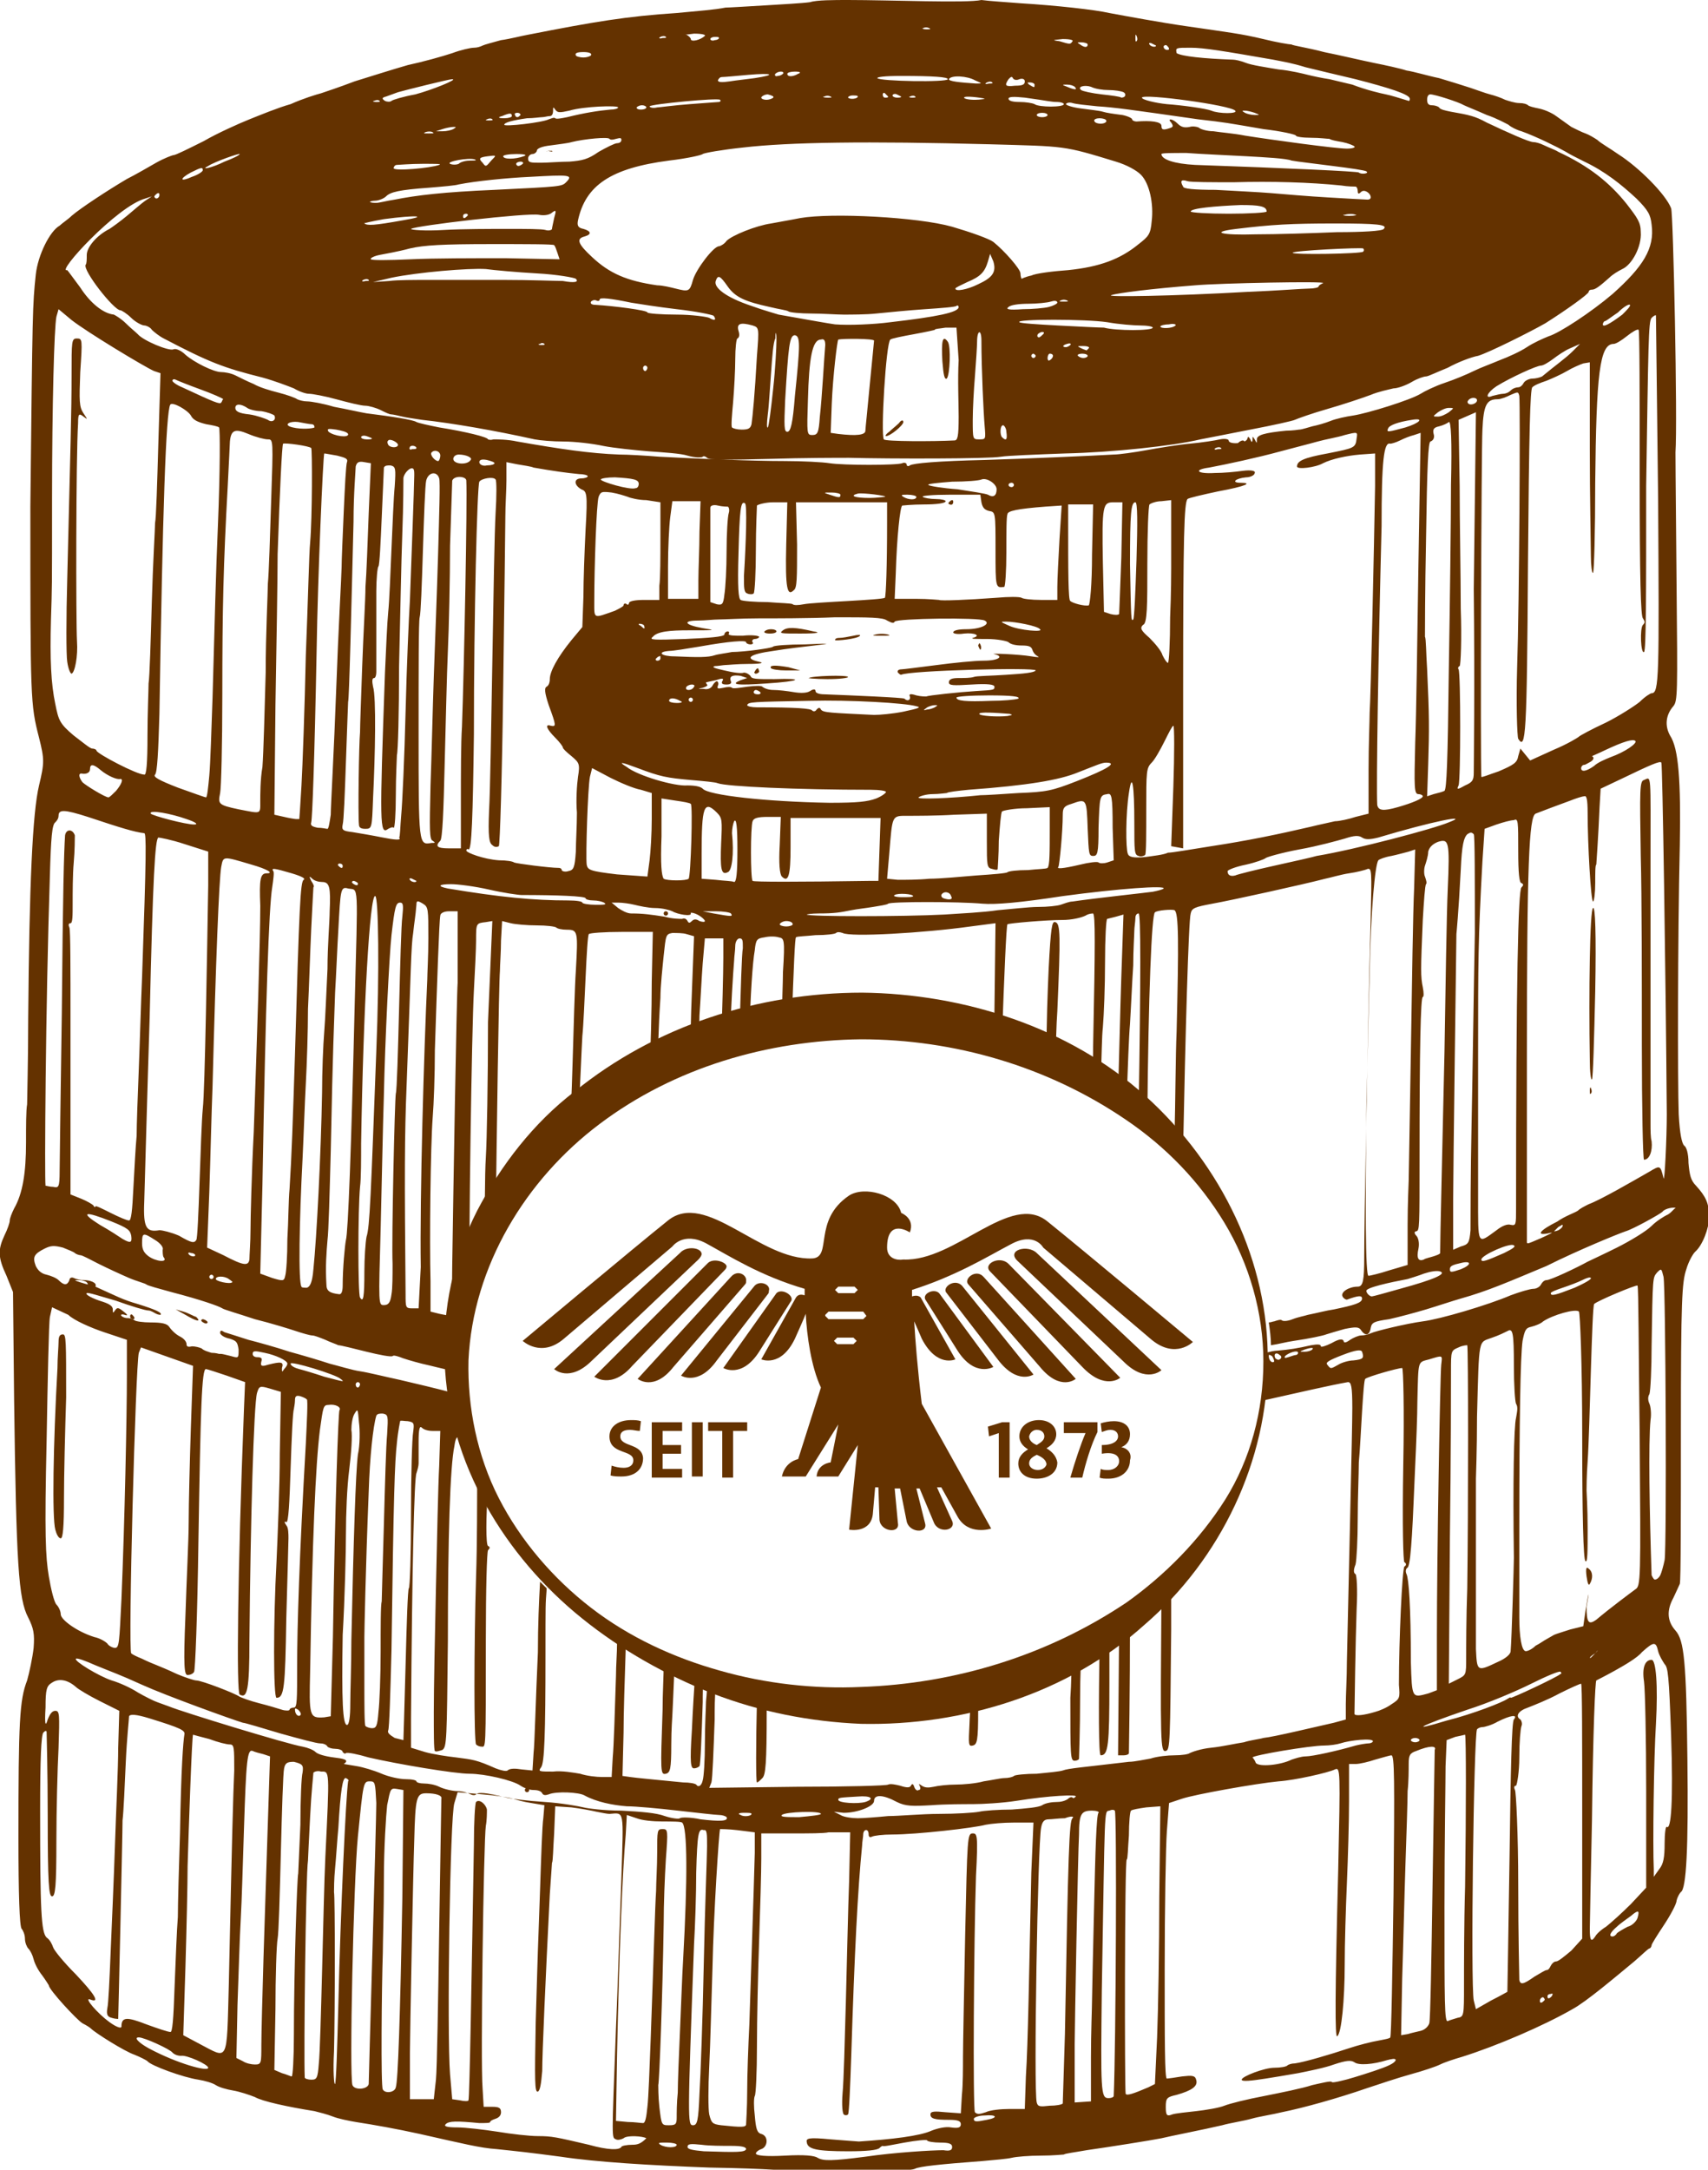 <?xml version="1.0" encoding="utf-8"?>
<!-- Generator: Adobe Illustrator 21.0.0, SVG Export Plug-In . SVG Version: 6.00 Build 0)  -->
<svg version="1.1" id="Layer_3" xmlns="http://www.w3.org/2000/svg" xmlns:xlink="http://www.w3.org/1999/xlink" x="0px" y="0px"
	 width="157.5px" height="200px" viewBox="0 0 157.5 200" style="enable-background:new 0 0 157.5 200;" xml:space="preserve">
<style type="text/css">
	.st0{fill:#643200;}
</style>
<g>
	<path class="st0" d="M132.7,1785.5c-1.3-1.1-2.7-1.3-3.9-1.3c-3.2,0-5.3,2.3-5.3,5.3s2.1,5.3,5.3,5.3c0.6,0,1.8-0.1,2.5-0.3v-2.3
		h-4.2v-4.4h10.1v9c-2.2,1.9-4.9,3.3-8.3,3.3c-6.9,0-11.4-4.9-11.4-10.6s4.5-10.6,11.4-10.6c3.1,0,5.3,1,7.3,2.5L132.7,1785.5z"/>
	<path class="st0" d="M150.4,1797.9c-0.8,1.4-2.4,2.2-4.4,2.2c-4.1,0-7.2-3.4-7.2-8s3.1-8,7.2-8c2,0,3.6,0.8,4.4,2.3v-1.9h6v15.4h-6
		V1797.9z M140.9,1780.2c0,1.4,1.2,2.5,2.9,2.5c1.5,0,2.9-1,2.9-2.5c0-1.4-1.3-2.5-2.9-2.5S140.9,1778.8,140.9,1780.2z
		 M144.8,1792.1c0,1.9,1.1,3.4,2.8,3.4c1.8,0,2.8-1.5,2.8-3.4s-1.1-3.4-2.8-3.4C145.9,1788.6,144.8,1790.1,144.8,1792.1z
		 M148.8,1780.2c0,1.4,1.2,2.5,2.9,2.5c1.6,0,3-1,3-2.5c0-1.4-1.3-2.5-3-2.5S148.8,1778.8,148.8,1780.2z"/>
	<path class="st0" d="M165.1,1787.6c0.5-3.1,3.5-3.6,4.3-3.6c0.5,0,0.4,0,0.9,0.1v5.8c-0.8-0.2-1.6-0.2-1.9-0.2c-2.5,0-3,1.7-3,3.3
		v6.7h-6v-15.4h5.8v3.3H165.1z"/>
	<path class="st0" d="M179.1,1800.1c-2.8,0-5.9-1.1-5.9-5.6v-5.7h-2.1v-4.4h2.8l0.7-3.8h4.5v3.8h3.7v4.4h-3.7v5.8
		c0,0.7,0.3,0.9,0.7,0.9c0.6,0,0.8-0.6,0.8-1.2c0-0.7-0.1-1.3-0.3-1.4h3.8c0.3,0.5,0.5,1.2,0.5,1.8
		C184.8,1799,181.8,1800.1,179.1,1800.1z"/>
	<path class="st0" d="M197.3,1797.9c-0.8,1.4-2.4,2.2-4.4,2.2c-4.1,0-7.2-3.4-7.2-8s3.1-8,7.2-8c2,0,3.6,0.8,4.4,2.3v-1.9h6v15.4h-6
		V1797.9z M194.5,1795.5c1.8,0,2.8-1.5,2.8-3.4s-1.1-3.4-2.8-3.4c-1.8,0-2.8,1.5-2.8,3.4S192.8,1795.5,194.5,1795.5z"/>
	<path class="st0" d="M215.8,1791.3c0-1.2-0.3-2.6-1.8-2.6c-1.6,0-1.8,1.4-1.8,2.6v8.4h-6v-15.4h6v1.9c0.8-1.4,2.2-2.2,4.3-2.2
		c4.8,0,5.4,4.2,5.4,6.7v9h-6L215.8,1791.3L215.8,1791.3z"/>
	<path class="st0" d="M230.5,1790.5l3.7-6.1h6.3v0.8l-4.7,6.3l1.5,2.6c0.6,1,1.3,1.1,1.8,1.1c0.4,0,1.1-0.2,1.5-0.5l1.8,3.6
		c-1.6,1.2-3.2,1.7-4.7,1.7c-2.5,0-4.5-1-5.9-4l-1.3-3.1v6.8h-6v-21.2h6L230.5,1790.5L230.5,1790.5z"/>
</g>
<g>
	<path class="st0" d="M534.1,1794.5h9.2v5.3H528v-20.5h6.1V1794.5z"/>
	<path class="st0" d="M556.1,1797.9c-0.8,1.4-2.4,2.2-4.4,2.2c-4.1,0-7.2-3.4-7.2-8s3.1-8,7.2-8c2,0,3.6,0.8,4.4,2.3v-1.9h6v15.4h-6
		V1797.9z M553.4,1795.5c1.8,0,2.8-1.5,2.8-3.4s-1.1-3.4-2.8-3.4c-1.8,0-2.8,1.5-2.8,3.4S551.6,1795.5,553.4,1795.5z"/>
	<path class="st0" d="M571.4,1800.1c-4.1,0-7.1-3.6-7.1-8s3-8,7.1-8c2,0,3.6,0.8,4.4,2.3v-1.9h5.9v13.4c0,6.6-4,8.9-9,8.9
		c-2.7,0-5.7-0.6-7.7-2l2.2-4c1.3,0.8,3,1.5,4.7,1.5c2.4,0,4-1.2,4-4.4C575.1,1799.2,573.4,1800.1,571.4,1800.1z M573,1795.6
		c1.8,0,2.8-1.6,2.8-3.5s-1.1-3.5-2.8-3.5c-1.8,0-2.9,1.6-2.9,3.5S571.3,1795.6,573,1795.6z"/>
	<path class="st0" d="M583.7,1792.1c0-4.2,3-8.1,8.6-8.1c4.9,0,8.5,2.9,8.5,7.8c0,0.6-0.1,1.1-0.1,1.4h-11.3c0,0.8,1.3,2.3,3.9,2.3
		c1,0,2.6-0.3,4.2-1.5l2.5,3.3c-1.9,1.9-4.6,2.7-7.2,2.7C587.1,1800.1,583.7,1796.5,583.7,1792.1z M589.3,1790.5h6
		c-0.1-1.5-1.5-2.2-3-2.2C590.9,1788.3,589.4,1789,589.3,1790.5z"/>
	<path class="st0" d="M608.6,1787.6c0.5-3.1,3.5-3.6,4.3-3.6c0.5,0,0.4,0,0.9,0.1v5.8c-0.8-0.2-1.6-0.2-1.9-0.2c-2.5,0-3,1.7-3,3.3
		v6.7h-6v-15.4h5.8L608.6,1787.6L608.6,1787.6z"/>
	<path class="st0" d="M622.6,1800.1c-2.8,0-5.9-1.1-5.9-5.6v-5.7h-2.1v-4.4h2.8l0.7-3.8h4.5v3.8h3.7v4.4h-3.7v5.8
		c0,0.7,0.3,0.9,0.7,0.9c0.6,0,0.8-0.6,0.8-1.2c0-0.7-0.1-1.3-0.3-1.4h3.8c0.3,0.5,0.5,1.2,0.5,1.8
		C628.3,1799,625.2,1800.1,622.6,1800.1z"/>
	<path class="st0" d="M640.7,1797.9c-0.8,1.4-2.4,2.2-4.4,2.2c-4.1,0-7.2-3.4-7.2-8s3.1-8,7.2-8c2,0,3.6,0.8,4.4,2.3v-1.9h6v15.4h-6
		V1797.9z M638,1795.5c1.8,0,2.8-1.5,2.8-3.4s-1.1-3.4-2.8-3.4c-1.8,0-2.8,1.5-2.8,3.4S636.2,1795.5,638,1795.5z"/>
	<path class="st0" d="M659.2,1791.3c0-1.2-0.3-2.6-1.8-2.6c-1.6,0-1.8,1.4-1.8,2.6v8.4h-6v-15.4h6v1.9c0.8-1.4,2.2-2.2,4.3-2.2
		c4.8,0,5.4,4.2,5.4,6.7v9h-6v-8.4H659.2z"/>
	<path class="st0" d="M674,1790.5l3.7-6.1h6.3v0.8l-4.7,6.3l1.5,2.6c0.6,1,1.3,1.1,1.8,1.1c0.4,0,1.1-0.2,1.5-0.5l1.8,3.6
		c-1.6,1.2-3.2,1.7-4.7,1.7c-2.5,0-4.5-1-5.9-4l-1.3-3.1v6.8h-6v-21.2h6L674,1790.5L674,1790.5z"/>
</g>
<g>
	<path class="st0" d="M1150.9,1798.5V1778h14.8v5.3h-8.6v2.7h7.5v4.7h-7.5v7.9L1150.9,1798.5L1150.9,1798.5z"/>
	<path class="st0" d="M1178.2,1796.6c-0.8,1.4-2.4,2.2-4.4,2.2c-4.1,0-7.2-3.4-7.2-8s3.1-8,7.2-8c2,0,3.6,0.8,4.4,2.3v-1.9h6v15.4
		h-6V1796.6z M1175.5,1794.2c1.8,0,2.8-1.5,2.8-3.4s-1.1-3.4-2.8-3.4c-1.8,0-2.8,1.5-2.8,3.4S1173.7,1794.2,1175.5,1794.2z"/>
	<path class="st0" d="M1190.5,1792.9c0.3,1.4,1.3,1.9,2.5,1.9c0.9,0,1.4-0.3,1.4-0.8c0-0.3-0.1-0.5-1-0.8l-1.8-0.6
		c-0.8-0.3-4.8-1.3-4.8-4.7c0-3.1,2.7-5.1,6.3-5.1c2.8,0,4.9,1.1,6.1,3.9l-4.4,1.2c-0.4-0.9-1.1-1.2-1.8-1.2c-0.6,0-1,0.4-1,0.7
		c0,0.4,0.3,0.6,1,0.8l1.7,0.7c3.3,1.2,4.8,2.8,4.9,4.9c0,3.5-3.1,5-6.7,5c-3.8,0-6.4-1.6-6.9-4.9L1190.5,1792.9z"/>
	<path class="st0" d="M1205.2,1792.9c0.3,1.4,1.3,1.9,2.5,1.9c0.9,0,1.4-0.3,1.4-0.8c0-0.3-0.1-0.5-1-0.8l-1.8-0.6
		c-0.8-0.3-4.8-1.3-4.8-4.7c0-3.1,2.7-5.1,6.3-5.1c2.8,0,4.9,1.1,6.1,3.9l-4.4,1.2c-0.4-0.9-1.1-1.2-1.8-1.2c-0.6,0-1,0.4-1,0.7
		c0,0.4,0.3,0.6,1,0.8l1.7,0.7c3.3,1.2,4.8,2.8,4.9,4.9c0,3.5-3.1,5-6.7,5c-3.8,0-6.4-1.6-6.9-4.9L1205.2,1792.9z"/>
	<path class="st0" d="M1227.3,1796.6c-0.8,1.4-2.4,2.2-4.4,2.2c-4.1,0-7.2-3.4-7.2-8s3.1-8,7.2-8c2,0,3.6,0.8,4.4,2.3v-1.9h6v15.4
		h-6V1796.6z M1224.5,1794.2c1.8,0,2.8-1.5,2.8-3.4s-1.1-3.4-2.8-3.4c-1.8,0-2.8,1.5-2.8,3.4S1222.8,1794.2,1224.5,1794.2z"/>
	<path class="st0" d="M1242.2,1798.5h-6v-21.2h6v7.7c0.8-1.4,2.4-2.3,4.4-2.3c4.1,0,7.2,3.4,7.2,8s-3.1,8-7.2,8
		c-2,0-3.6-0.8-4.4-2.2V1798.5z M1244.9,1787.4c-1.8,0-2.8,1.5-2.8,3.4s1.1,3.4,2.8,3.4c1.8,0,2.8-1.5,2.8-3.4
		S1246.7,1787.4,1244.9,1787.4z"/>
	<path class="st0" d="M1254.9,1783.5h1.9v-0.8c0-4.5,3.5-5.6,6.2-5.6c2.4,0,5.6,0.9,5.6,4.3c0,0.4-0.1,0.8-0.1,1.2h-4.2
		c0-0.1,0.1-0.3,0.1-0.4c0-0.6-0.3-1-0.9-1c-0.7,0-0.9,0.5-0.9,1v1.3h3v4h-2.8v11h-5.9v-11h-1.9L1254.9,1783.5L1254.9,1783.5z"/>
	<path class="st0" d="M1274,1791.5c0,1.2,0.3,2.6,1.8,2.6s1.8-1.4,1.8-2.6v-8.4h6v15.4h-6v-1.9c-0.8,1.4-2.2,2.2-4.3,2.2
		c-4.8,0-5.4-4.2-5.4-6.7v-9h6L1274,1791.5L1274,1791.5z M1269.1,1778.9c0,1.4,1.2,2.5,2.9,2.5c1.5,0,2.9-1,2.9-2.5
		c0-1.4-1.3-2.5-2.9-2.5C1270.3,1776.4,1269.1,1777.5,1269.1,1778.9z M1276.9,1778.9c0,1.4,1.2,2.5,2.9,2.5c1.6,0,3-1,3-2.5
		c0-1.4-1.3-2.5-3-2.5C1278.1,1776.4,1276.9,1777.5,1276.9,1778.9z"/>
	<path class="st0" d="M1292.5,1798.5h-6v-21.2h6V1798.5z"/>
	<path class="st0" d="M1301.4,1798.5h-6v-21.2h6V1798.5z"/>
	<path class="st0" d="M1310.1,1791.5c0,1.2,0.3,2.6,1.8,2.6s1.8-1.4,1.8-2.6v-8.4h6v15.4h-6v-1.9c-0.8,1.4-2.2,2.2-4.3,2.2
		c-4.8,0-5.4-4.2-5.4-6.7v-9h6L1310.1,1791.5L1310.1,1791.5z"/>
	<path class="st0" d="M1332.2,1790.1c0-1.2-0.3-2.6-1.8-2.6c-1.6,0-1.8,1.4-1.8,2.6v8.4h-6v-15.4h6v1.9c0.8-1.4,2.2-2.2,4.3-2.2
		c4.8,0,5.4,4.2,5.4,6.7v9h-6L1332.2,1790.1L1332.2,1790.1z"/>
	<path class="st0" d="M1347.3,1798.8c-4.1,0-7.1-3.6-7.1-8s3-8,7.1-8c2,0,3.6,0.8,4.4,2.3v-1.9h5.9v13.4c0,6.6-4,8.9-9,8.9
		c-2.7,0-5.7-0.6-7.7-2l2.2-4c1.3,0.8,3,1.5,4.7,1.5c2.4,0,4-1.2,4-4.4C1351,1798,1349.3,1798.8,1347.3,1798.8z M1349,1794.3
		c1.8,0,2.8-1.6,2.8-3.5s-1.1-3.5-2.8-3.5c-1.8,0-2.9,1.6-2.9,3.5S1347.2,1794.3,1349,1794.3z"/>
</g>
<g>
	<path class="st0" d="M817.1,1798.5V1778h14.8v5.3h-8.6v2.7h7.5v4.7h-7.5v7.9L817.1,1798.5L817.1,1798.5z"/>
	<path class="st0" d="M840.1,1798.5h-6v-21.2h6V1798.5z"/>
	<path class="st0" d="M853.9,1796.6c-0.8,1.4-2.4,2.2-4.4,2.2c-4.1,0-7.2-3.4-7.2-8s3.1-8,7.2-8c2,0,3.6,0.8,4.4,2.3v-1.9h6v15.4h-6
		V1796.6z M851.1,1794.2c1.8,0,2.8-1.5,2.8-3.4s-1.1-3.4-2.8-3.4c-1.8,0-2.8,1.5-2.8,3.4S849.4,1794.2,851.1,1794.2z"/>
	<path class="st0" d="M866.2,1792.9c0.3,1.4,1.3,1.9,2.5,1.9c0.9,0,1.4-0.3,1.4-0.8c0-0.3-0.1-0.5-1-0.8l-1.8-0.6
		c-0.8-0.3-4.8-1.3-4.8-4.7c0-3.1,2.7-5.1,6.3-5.1c2.8,0,4.9,1.1,6.1,3.9l-4.4,1.2c-0.4-0.9-1.1-1.2-1.8-1.2c-0.6,0-1,0.4-1,0.7
		c0,0.4,0.3,0.6,1,0.8l1.7,0.7c3.3,1.2,4.8,2.8,4.9,4.9c0,3.5-3.1,5-6.7,5c-3.8,0-6.4-1.6-6.9-4.9L866.2,1792.9z"/>
	<path class="st0" d="M885.6,1782.8c2.3,0,4.8,0.7,6.5,2.4l-2.9,3.5c-1.2-1.1-2.4-1.3-3.2-1.3c-2,0-3.4,1.4-3.4,3.4s1.4,3.4,3.4,3.4
		c0.8,0,2-0.2,3.2-1.3l2.9,3.5c-1.7,1.7-4.2,2.4-6.5,2.4c-5.3,0-9-3.6-9-8S880.4,1782.8,885.6,1782.8z"/>
	<path class="st0" d="M903.5,1790.1c0-1.2-0.3-2.6-1.8-2.6c-1.6,0-1.8,1.4-1.8,2.6v8.4h-6v-21.2h6v7.7c0.8-1.4,2.2-2.2,4.3-2.2
		c4.8,0,5.4,4.2,5.4,6.7v9h-6v-8.4H903.5z"/>
	<path class="st0" d="M911.4,1790.8c0-4.2,3-8.1,8.6-8.1c4.9,0,8.5,2.9,8.5,7.8c0,0.6-0.1,1.1-0.1,1.4h-11.3c0,0.8,1.3,2.3,3.9,2.3
		c1,0,2.6-0.3,4.2-1.5l2.5,3.3c-1.9,1.9-4.6,2.7-7.2,2.7C914.8,1798.8,911.4,1795.3,911.4,1790.8z M917.1,1789.2h6
		c-0.1-1.5-1.5-2.2-3-2.2S917.1,1787.7,917.1,1789.2z"/>
	<path class="st0" d="M940.1,1790.1c0-1.2-0.3-2.6-1.8-2.6c-1.6,0-1.8,1.4-1.8,2.6v8.4h-6v-15.4h6v1.9c0.8-1.4,2.2-2.2,4.3-2.2
		c4.8,0,5.4,4.2,5.4,6.7v9h-6v-8.4H940.1z"/>
	<path class="st0" d="M959.7,1796.6c-0.8,1.4-2.4,2.2-4.4,2.2c-4.1,0-7.2-3.4-7.2-8s3.1-8,7.2-8c2,0,3.6,0.8,4.4,2.3v-1.9h6v15.4h-6
		V1796.6z M957,1794.2c1.8,0,2.8-1.5,2.8-3.4s-1.1-3.4-2.8-3.4c-1.8,0-2.8,1.5-2.8,3.4S955.2,1794.2,957,1794.2z"/>
	<path class="st0" d="M974.6,1798.5h-6v-21.2h6v7.7c0.8-1.4,2.4-2.3,4.4-2.3c4.1,0,7.2,3.4,7.2,8s-3.1,8-7.2,8c-2,0-3.6-0.8-4.4-2.2
		V1798.5z M977.4,1787.4c-1.8,0-2.8,1.5-2.8,3.4s1.1,3.4,2.8,3.4c1.8,0,2.8-1.5,2.8-3.4S979.1,1787.4,977.4,1787.4z"/>
	<path class="st0" d="M987.3,1783.5h1.9v-0.8c0-4.5,3.5-5.6,6.2-5.6c2.4,0,5.6,0.9,5.6,4.3c0,0.4-0.1,0.8-0.1,1.2h-4.2
		c0-0.1,0.1-0.3,0.1-0.4c0-0.6-0.3-1-0.9-1c-0.7,0-0.9,0.5-0.9,1v1.3h3v4h-2.8v11h-5.9v-11h-1.9L987.3,1783.5L987.3,1783.5z"/>
	<path class="st0" d="M1006.4,1791.5c0,1.2,0.3,2.6,1.8,2.6s1.8-1.4,1.8-2.6v-8.4h6v15.4h-6v-1.9c-0.8,1.4-2.2,2.2-4.3,2.2
		c-4.8,0-5.4-4.2-5.4-6.7v-9h6v8.4H1006.4z M1001.5,1778.9c0,1.4,1.2,2.5,2.9,2.5c1.5,0,2.9-1,2.9-2.5c0-1.4-1.3-2.5-2.9-2.5
		C1002.7,1776.4,1001.5,1777.5,1001.5,1778.9z M1009.3,1778.9c0,1.4,1.2,2.5,2.9,2.5c1.6,0,3-1,3-2.5c0-1.4-1.3-2.5-3-2.5
		C1010.6,1776.4,1009.3,1777.5,1009.3,1778.9z"/>
	<path class="st0" d="M1024.9,1798.5h-6v-21.2h6V1798.5z"/>
	<path class="st0" d="M1033.8,1798.5h-6v-21.2h6V1798.5z"/>
	<path class="st0" d="M1042.5,1791.5c0,1.2,0.3,2.6,1.8,2.6s1.8-1.4,1.8-2.6v-8.4h6v15.4h-6v-1.9c-0.8,1.4-2.2,2.2-4.3,2.2
		c-4.8,0-5.4-4.2-5.4-6.7v-9h6L1042.5,1791.5L1042.5,1791.5z"/>
	<path class="st0" d="M1064.7,1790.1c0-1.2-0.3-2.6-1.8-2.6c-1.6,0-1.8,1.4-1.8,2.6v8.4h-6v-15.4h6v1.9c0.8-1.4,2.2-2.2,4.3-2.2
		c4.8,0,5.4,4.2,5.4,6.7v9h-6L1064.7,1790.1L1064.7,1790.1z"/>
	<path class="st0" d="M1079.7,1798.8c-4.1,0-7.1-3.6-7.1-8s3-8,7.1-8c2,0,3.6,0.8,4.4,2.3v-1.9h5.9v13.4c0,6.6-4,8.9-9,8.9
		c-2.7,0-5.7-0.6-7.7-2l2.2-4c1.3,0.8,3,1.5,4.7,1.5c2.4,0,4-1.2,4-4.4C1083.4,1798,1081.7,1798.8,1079.7,1798.8z M1081.4,1794.3
		c1.8,0,2.8-1.6,2.8-3.5s-1.1-3.5-2.8-3.5c-1.8,0-2.9,1.6-2.9,3.5S1079.6,1794.3,1081.4,1794.3z"/>
</g>
<g>
	<g>
		<path class="st0" d="M50.5,13.9C50.3,14,50.4,14,50.5,13.9c0.4,0.1,0.5,0.1,0.4,0C50.9,13.9,50.7,13.9,50.5,13.9z"/>
	</g>
	<g>
		<path class="st0" d="M82.9,39c-0.2,0.2-0.7,0.6-0.9,0.8c-0.3,0.2-0.4,0.4-0.3,0.4c0.4,0,1.6-1,1.6-1.3
			C83.3,38.7,83.1,38.7,82.9,39z"/>
	</g>
	<g>
		<path class="st0" d="M86.9,33.3c0.1,1.3,0.2,1.7,0.4,1.6c0.3-0.3,0.4-3,0.1-3.4C86.9,30.8,86.8,31.5,86.9,33.3z"/>
	</g>
	<g>
		<path class="st0" d="M114.4,41c0.2,0,0.4-0.1,0.4-0.2c0-0.1-0.1-0.2-0.2-0.2c-0.1,0-0.3,0.1-0.4,0.2C114.1,40.9,114.2,41,114.4,41
			z"/>
	</g>
	<g>
		<path class="st0" d="M146.6,100.5c0,0.3,0,0.4,0.1,0.3c0.1-0.1,0.1-0.3,0-0.5C146.7,100.2,146.6,100.2,146.6,100.5z"/>
	</g>
	<g>
		<path class="st0" d="M152.2,103.6c0-1,0-1.2,0-10.2c0-7.2,0-6.9,0-14c0-8.3,0.1-7.8-0.6-7.5c-0.4,0.1-0.4,0.8-0.3,7
			c0.1,3.7,0.1,11.6,0.1,17.4l0,0c0,5.9,0.1,10.6,0.2,10.6c0.5,0,0.8-0.8,0.7-1.7C152.2,104.9,152.2,104.1,152.2,103.6z"/>
	</g>
	<g>
		<path class="st0" d="M146.6,97.7c0,1.1,0.1,1.9,0.2,1.8c0.1-0.1,0.2-3.7,0.3-8.1c0.1-5.4,0-7.9-0.2-7.7
			C146.6,83.8,146.5,91.5,146.6,97.7z"/>
	</g>
	<g>
		<circle class="st0" cx="61.4" cy="84.2" r="0.2"/>
	</g>
	<g>
		<path class="st0" d="M69.9,61.6c-0.1,0-0.2,0.1-0.3,0.3c-0.1,0.1,0,0.2,0.1,0.2c0.1,0,0.3-0.1,0.3-0.2
			C70,61.8,69.9,61.6,69.9,61.6z"/>
	</g>
	<g>
		<path class="st0" d="M90.4,59.9c0.1-0.1,0.1-0.3,0-0.5c-0.1-0.2-0.1-0.1-0.2,0.1l0,0C90.3,59.8,90.4,59.9,90.4,59.9z"/>
	</g>
	<g>
		<path class="st0" d="M71.1,61.6c0.1,0.1,0.7,0.2,1.4,0.2h1.3l-1.1-0.3C71.5,61.3,70.9,61.3,71.1,61.6z"/>
	</g>
	<g>
		<path class="st0" d="M81.9,58.5c-0.3-0.1-0.9-0.1-1.2,0c-0.4,0.1-0.1,0.1,0.6,0.1C81.9,58.6,82.2,58.6,81.9,58.5z"/>
	</g>
	<g>
		<path class="st0" d="M79.3,58.6c0.1-0.1-0.2-0.1-0.6,0c-0.5,0.1-1,0.2-1.3,0.2S77,58.9,77,59C77,59.1,79.1,58.9,79.3,58.6z"/>
	</g>
	<g>
		<path class="st0" d="M73.8,58.4c1.7,0,1.9-0.1,1.2-0.2c-1.7-0.4-2.4-0.4-2.8-0.1C71.8,58.4,72,58.4,73.8,58.4z"/>
	</g>
	<g>
		<path class="st0" d="M76.3,62.6c1.1,0,1.9-0.1,1.9-0.2c-0.1-0.2-3.4-0.1-3.6,0.1C74.3,62.5,75.2,62.6,76.3,62.6z"/>
	</g>
	<g>
		<path class="st0" d="M71.6,58.2c0-0.1-0.2-0.2-0.5-0.2s-0.5,0.1-0.6,0.2c-0.1,0.1,0.1,0.2,0.5,0.2C71.4,58.4,71.6,58.3,71.6,58.2z
			"/>
	</g>
	<g>
		<path class="st0" d="M87.9,46.3c0-0.1,0-0.2-0.1-0.2c-0.1,0-0.2,0.1-0.3,0.2c-0.1,0.1,0,0.2,0.1,0.2
			C87.8,46.6,87.9,46.4,87.9,46.3z"/>
	</g>
	<g>
		<path class="st0" d="M18.7,121.6c-0.1,0-0.2,0.1-0.1,0.2c0.1,0.1,0.3,0.2,0.4,0.2s0.2-0.1,0.1-0.2C19,121.7,18.8,121.6,18.7,121.6
			z"/>
	</g>
	<g>
		<path class="st0" d="M16.9,120.9l-0.7-0.2l0.9,0.5c1,0.6,1.5,0.7,1,0.2C17.8,121.3,17.3,121,16.9,120.9z"/>
	</g>
	<g>
		<circle class="st0" cx="48.6" cy="165" r="0.2"/>
	</g>
	<g>
		<path class="st0" d="M5.8,123c-0.3,0-0.4,0.2-0.4,0.7c0,0.4-0.1,1.5-0.1,2.4c-0.4,7.1-0.5,13.8-0.2,14.9c0.1,0.4,0.3,0.8,0.5,0.8
			s0.3-1,0.3-3.7c0-2.1,0.1-6.2,0.2-9.3C6.1,123.6,6.1,123,5.8,123z"/>
	</g>
	<g>
		<path class="st0" d="M146.5,144.6c-0.2-0.2-0.3-0.1-0.2,0.7c0.1,0.7,0.2,0.9,0.3,0.7C146.9,145.5,146.9,144.9,146.5,144.6z"/>
	</g>
	<g>
		<path class="st0" d="M6.2,61c0.1,0.7,0.3,1.1,0.4,1.1c0.3-0.1,0.6-1.6,0.5-3C7,57.4,7,42.2,7.2,39c0-0.9,0.1-0.9,0.5-0.6
			c0.4,0.3,0.4,0.3,0-0.3c-0.4-0.6-0.4-1.1-0.3-3.8c0.2-3,0.2-3.1-0.3-3.1s-0.5,0.2-0.5,3.4c0,3.4-0.1,6.5-0.4,18.8
			C6.1,56.9,6.1,60.4,6.2,61L6.2,61z"/>
	</g>
	<g>
		<path class="st0" d="M107.1,146.9c-0.1,13.9-0.1,14.6,0.4,14.5c0.4-0.1,0.4-0.7,0.5-11.2c0-1.5,0-2.9,0-4.1
			C107.7,146.3,107.4,146.6,107.1,146.9z"/>
		<path class="st0" d="M154.9,146c0.1-0.3,0.1-6.6,0.1-14.1c0-12.2,0.1-13.7,0.5-14.9c0.2-0.7,0.6-1.4,0.8-1.6
			c0.7-0.6,1.3-2.2,1.3-3.2c0-1.3-0.3-1.9-1.2-2.9c-0.5-0.5-0.6-1-0.7-2.1c0-0.9-0.2-1.5-0.4-1.6c-0.2-0.2-0.4-1-0.5-2.9
			c-0.1-2.9-0.1-16,0.1-24.8c0.1-5.9-0.1-8.9-0.9-10.1c-0.5-0.9-0.4-1.9,0.3-2.7c0.4-0.5,0.4-1.1,0.3-11.3
			c-0.1-11.3-0.1-11.2-0.1-12.1c0.2-2.8-0.2-22-0.4-22.5c-0.5-1.3-3-3.8-4.9-5c-0.7-0.5-1.6-1-1.9-1.3c-0.3-0.2-0.8-0.5-1.1-0.6
			c-0.3-0.1-0.9-0.4-1.3-0.6c-0.4-0.3-1-0.7-1.4-1c-0.4-0.3-1.1-0.6-1.6-0.7c-0.5-0.1-0.9-0.2-1-0.3c-0.1-0.1-0.4-0.2-0.8-0.2
			c-0.4,0-1-0.2-1.3-0.3c-0.4-0.2-1-0.4-1.4-0.5c-0.4-0.1-1.2-0.4-1.8-0.6c-0.6-0.2-1.9-0.6-2.9-0.9c-1-0.2-2.3-0.6-3-0.7
			c-0.6-0.2-2-0.5-3-0.7s-3.1-0.7-4.6-1c-1.5-0.4-2.9-0.6-3-0.7c-0.2,0-1.4-0.2-2.6-0.5c-2.1-0.5-3.1-0.6-7.2-1.2
			c-2.1-0.3-5.4-0.9-7-1.2c-1.3-0.3-4.9-0.7-8.2-0.9c-1.2-0.1-2.9-0.2-3.6-0.3C89.2,0.3,82.1,0,78.2,0c-1.3,0-2.9,0-3.5,0.2
			c-0.7,0.1-2.6,0.2-4.2,0.3c-1.7,0.1-3.3,0.2-3.6,0.2c-1,0.2-2.4,0.3-4.5,0.5C57.8,1.5,54.8,2,48.7,3.2c-0.6,0.1-1.7,0.4-2.5,0.5
			c-0.7,0.2-1.5,0.4-1.7,0.5S44,4.4,43.7,4.4c-0.3,0-1.2,0.2-2,0.5c-0.9,0.3-2.7,0.8-4.1,1.1c-1.4,0.4-3.6,1.1-4.9,1.5
			c-1.3,0.5-2.8,1-3.1,1.1c-0.4,0.1-1.7,0.5-2.8,1C25.7,9.9,24,10.6,23,11c-1,0.4-3,1.3-4.2,2c-1.4,0.7-2.6,1.3-2.8,1.3
			c-0.1,0-0.9,0.3-1.6,0.7c-0.7,0.4-1.9,1.1-2.7,1.5c-1.7,1-4.3,2.7-5.1,3.4c-0.3,0.3-0.9,0.7-1.1,0.9c-0.9,0.5-2,2.7-2.2,4.5
			c-0.3,2.9-0.3,3-0.5,21.4C2.8,64.5,2.8,64.9,3.6,68c0.5,2,0.5,2.3,0,4.4c-0.6,2.5-0.9,9.1-1,21.5c0,3.8-0.1,7.4-0.1,7.9
			c-0.1,0.5-0.1,2.1-0.1,3.5c0,2.8-0.3,4.7-1.1,6.1c-0.2,0.4-0.4,0.9-0.4,1.1s-0.2,0.8-0.5,1.4c-0.6,1.3-0.6,2,0.2,3.7l0.6,1.5
			l0.1,9.9c0.2,15.2,0.4,18.4,1.3,20.1c0.5,1,0.6,1.5,0.5,2.8c-0.1,0.9-0.4,2.3-0.6,3c-0.7,1.8-0.8,3.8-0.8,14.5
			c0,5.2,0.1,8.2,0.3,8.4c0.1,0.1,0.3,0.5,0.3,0.9s0.2,0.8,0.3,0.9c0.2,0.2,0.4,0.6,0.5,1c0.1,0.4,0.4,1,0.8,1.5
			c0.3,0.4,0.6,0.9,0.6,0.9c0,0.4,2.6,3.2,3.1,3.5c0.4,0.2,0.7,0.4,0.8,0.5c0.4,0.4,3.1,2.1,4,2.4c0.5,0.2,1.1,0.5,1.2,0.6
			c0.3,0.4,3.3,1.5,4.7,1.7c0.6,0.1,1.3,0.3,1.6,0.5c0.3,0.2,1,0.4,1.6,0.5c0.6,0.1,1.5,0.4,2,0.6c0.7,0.4,3,0.9,5.5,1.3
			c0.4,0.1,1.2,0.3,1.7,0.5s1.5,0.4,2.1,0.5c1.9,0.3,3.6,0.6,5.9,1.1c4,0.9,5.6,1.3,7.1,1.4c1.9,0.2,2.9,0.3,5.9,0.7
			c3.3,0.5,8.3,0.8,13.7,1c5.6,0.1,7.6,0.3,7.8,0.4c0.1,0.1,0.2,0.1,0.3,0.1c0.1-0.1,1.5-0.1,3-0.1c5.4,0,7.5-0.1,7.9-0.3
			c0.4-0.2,2.2-0.4,6.2-0.7c1.1-0.1,2.3-0.2,2.7-0.3c0.4-0.1,1.6-0.2,2.7-0.2s2-0.1,2.1-0.1c0.1-0.1,1-0.2,2.1-0.4
			c2.1-0.3,5.9-0.9,6.9-1.1c0.8-0.2,3.9-0.8,5.6-1.2c0.7-0.2,2-0.4,2.7-0.6c0.7-0.2,2-0.4,2.8-0.6c2-0.4,5.2-1.3,7.8-2.2
			c1.2-0.4,3-1,4.1-1.3s2.3-0.7,2.7-0.9c0.4-0.2,1.3-0.5,2-0.7c3.2-1,7.6-2.9,10.2-4.4c1.3-0.7,4-3,5.7-4.4c0.7-0.6,1.3-1.2,1.4-1.2
			s0.2-0.2,0.2-0.3c0-0.1,0.5-0.9,1.1-1.8c0.6-0.9,1.2-2,1.2-2.3c0.1-0.4,0.3-0.7,0.4-0.8c0.5-0.3,0.7-4,0.6-12.2
			c-0.1-9.1-0.3-11-1.1-11.9c-0.8-0.9-0.8-1.9-0.2-3C154.5,146.9,154.8,146.2,154.9,146z M143.6,112.6c-1.6,0.8-2,1.3-0.9,1.1
			c0.4-0.1,0.5-0.1,0.3,0l0,0c-0.2,0.1-0.8,0.4-1.3,0.6c-0.7,0.3-0.9,0.4-0.9,0.2c0-0.2,0-7.8,0-16.8c0-18.2,0.2-22.4,0.8-22.7
			c0.5-0.2,2.1-0.8,3.2-1.2c0.5-0.2,1.1-0.4,1.3-0.4c0.2-0.1,0.3,0.3,0.3,1.5c0,2.9,0.3,8.2,0.5,8.2c0.1,0,0.2-0.8,0.2-1.7
			c0-0.9,0-1.7,0.1-1.7c0,0,0.2-2.8,0.3-5.3l0.1-1.7l1.9-0.9c2.7-1.3,3.6-1.7,3.7-1.5c0.1,0.1,0.4,19.1,0.5,32.4
			c0,2.2-0.2,6.4-0.3,5.9c-0.3-1.2-0.3-1.2-1.3-0.6c-1.4,0.8-4.5,2.6-5.6,3c-0.4,0.2-0.8,0.4-1,0.6
			C145.2,111.8,144.3,112.1,143.6,112.6z M144.1,113c0,0.1-0.2,0.3-0.4,0.4c-0.2,0.1-0.4,0.1-0.4,0.1s0.2-0.2,0.4-0.4
			C144.1,112.9,144.1,112.8,144.1,113z M146.8,69.7C146.6,69.7,146.6,69.7,146.8,69.7c0.2-0.1,0.7-0.3,1.1-0.5
			c1.9-0.9,2.7-1.1,2.9-0.9c0.2,0.2-0.9,1-2.3,1.5c-0.5,0.2-1.2,0.5-1.5,0.8c-0.7,0.5-1.2,0.6-1.2,0.2c0-0.1,0.1-0.3,0.3-0.3
			c0.1,0,0.4-0.2,0.6-0.3C147,70,147,69.8,146.8,69.7z M152.3,29.3c0.2-0.2,0.4-0.3,0.4-0.2c0,0.1,0.1,7.7,0.2,16.9
			c0.1,16.4,0.1,17.9-0.6,17.9c-0.1,0-0.6,0.3-1.1,0.8c-0.5,0.4-1.9,1.3-3.1,1.9c-1.3,0.6-2.4,1.2-2.5,1.3c-0.1,0.1-1.1,0.7-2.3,1.2
			l-2.2,1l-0.9-1.1l-0.2,0.7c-0.1,0.6-0.4,0.8-1.8,1.4c-0.9,0.3-1.6,0.6-1.6,0.5c-0.1-1.5,0-30.4,0.1-32c0.1-2.3,0.4-2.8,1.4-2.8
			c0.3,0,0.8-0.2,1.2-0.4c0.7-0.3,0.7-0.3,0.8,0.1c0.1,1,0,19.2-0.2,25c-0.1,3.4,0,6.4,0.1,6.6c0.7,1.1,0.8-0.3,0.9-16.1
			c0.1-12.3,0.2-16.1,0.4-16.3c0.2-0.2,0.7-0.4,1.3-0.6c0.5-0.2,1.4-0.6,1.9-0.9c0.5-0.3,1.2-0.6,1.5-0.7l0.6-0.1v8
			c0,4.4,0.1,8.9,0.1,9.8s0.1,1.7,0.2,1.6c0.1-0.1,0.2-3.8,0.2-8.3c0.1-10,0.4-12.8,1.7-12.8c0.2,0,0.7-0.3,1.2-0.7
			c0.5-0.4,1-0.7,1.1-0.6c0.1,0.1,0.1,6,0.1,13.2c0,9.9,0.1,13.2,0.3,13.4c0.2,0.3,0.2,0.4,0,0.6c-0.3,0.3-0.2,2.7,0.1,2.5
			c0.2-0.1,0.2-5.4,0.2-15.3C152,31.8,152,29.6,152.3,29.3z M139.3,112.9c-0.3-0.1-0.8,0.1-1.3,0.5c-1.8,1.3-1.7,1.5-1.7-3.2
			c0-2.3,0-8.2,0-13.1c0-8.4,0-10.5,0.4-17.7l0.2-3L138,76c0.6-0.2,1.3-0.4,1.6-0.4c0.4-0.2,0.4,0.1,0.4,2.8c0,2.1,0.1,3,0.3,3
			c0.2,0.1,0.2,0.2,0,0.4c-0.3,0.2-0.5,8.5-0.5,29.6C139.8,112.9,139.8,113,139.3,112.9z M138.7,115.5c-1.6,0.7-2.1,0.9-2.1,0.6
			c0-0.4,2.7-1.6,3-1.3C139.8,114.9,139.5,115.1,138.7,115.5z M138,35.6c1.3-0.8,3.7-1.9,4.1-1.9c0.2,0,0.7-0.3,1.1-0.6
			c0.4-0.3,1.1-0.8,1.6-1l0.9-0.4l-0.7,0.7c-0.6,0.6-1.6,1.3-2.8,2.3c-0.2,0.1-0.6,0.2-0.9,0.2c-0.3,0-0.7,0.2-0.8,0.4
			c-0.1,0.2-0.3,0.4-0.5,0.4c-0.2,0-0.5,0.1-0.7,0.3c-0.2,0.2-0.5,0.3-0.7,0.3c-0.2,0-0.6,0.1-1,0.2C136.9,36.8,137.1,36.2,138,35.6
			z M147.8,29.9c0-0.1,0.1-0.3,0.2-0.3c0.1,0,0.6-0.4,1.2-0.8c0.5-0.5,1-0.8,1.1-0.7c0.1,0.1-0.3,0.5-0.7,0.9
			C148.4,29.9,147.8,30.2,147.8,29.9z M109.8,4.4c1.2,0,3,0.3,7.6,1.1c1,0.2,1.7,0.3,3,0.7c0.8,0.2,2.9,0.7,4.6,1.1
			c3.1,0.8,5,1.4,5,1.8c0,0.1,0,0.2-0.1,0.2c-1-0.3-1.6-0.5-2.1-0.6c-0.5-0.1-1.8-0.4-3.1-0.9c-0.4-0.1-1.3-0.3-2.1-0.5
			c-0.7-0.1-1.6-0.3-2-0.4s-1.6-0.4-2.7-0.5c-1.2-0.2-2.5-0.4-3-0.6c-0.5-0.2-1-0.3-1.2-0.3c-2.7-0.1-4.7-0.3-5.2-0.6
			C108.4,4.4,108.4,4.4,109.8,4.4z M102.5,27.2c0.6-0.2,3.8-0.6,7.7-0.9c2.2-0.2,12.3-0.4,11.8-0.2c-0.2,0.1-0.4,0.2-0.4,0.3
			c0,0.1-0.4,0.2-0.9,0.2s-3,0.2-5.6,0.3C108.1,27.3,101.7,27.4,102.5,27.2z M108.4,30c-0.3,0.3-1.4,0.3-1.4,0.1
			c0-0.1,0.4-0.2,0.8-0.2C108.2,29.8,108.5,29.9,108.4,30z M100.2,32.3c0,0-0.3-0.1-0.5-0.2c-0.4-0.2-0.4-0.2,0.2-0.2
			c0.4,0,0.6,0.1,0.5,0.2C100.3,32.2,100.2,32.3,100.2,32.3z M100.3,32.8c0,0.1-0.2,0.2-0.4,0.2c-0.2,0-0.4-0.1-0.5-0.2
			c-0.1-0.1,0.1-0.2,0.4-0.2C100.1,32.6,100.3,32.7,100.3,32.8z M97.5,30c-1.9-0.1-3.4-0.2-3.5-0.3c-0.4-0.3,6.1-0.3,8.1,0
			c1.1,0.2,2.5,0.3,3,0.3c0.7,0,1.2,0.1,1.2,0.2c0,0.3-3.4,0.3-4.5,0C101.4,30.2,99.4,30.1,97.5,30z M98.7,31.8
			c-0.1,0.1-0.3,0.2-0.4,0.2c-0.4,0-0.3-0.2,0.1-0.3C98.7,31.6,98.8,31.7,98.7,31.8z M97.1,32.8c0,0.1-0.1,0.3-0.3,0.4
			c-0.1,0.1-0.2,0-0.2-0.2c0-0.2,0.1-0.4,0.2-0.4C97,32.6,97.1,32.7,97.1,32.8z M96.2,30.8c-0.1,0.1-0.3,0.3-0.4,0.3
			s-0.2-0.1-0.1-0.3c0.1-0.1,0.3-0.2,0.4-0.2C96.3,30.6,96.3,30.7,96.2,30.8z M95.5,32.8c0,0.1-0.1,0.2-0.2,0.2
			c-0.1,0-0.2-0.1-0.2-0.2c0-0.1,0.1-0.2,0.2-0.2C95.3,32.6,95.5,32.7,95.5,32.8z M93,28.3c0.2-0.2,1-0.3,1.8-0.3s1.8-0.1,2.1-0.2
			c0.3-0.1,0.6-0.1,0.6,0.1c0,0.1-0.4,0.3-0.8,0.4c-0.4,0.1-1.5,0.2-2.4,0.2C93,28.6,92.7,28.5,93,28.3z M97.8,27.7
			c0.2-0.1,0.4-0.1,0.6,0c0.2,0.1,0,0.1-0.3,0.1C97.7,27.8,97.6,27.8,97.8,27.7z M101.7,10.3c-0.3-0.1-1.3-0.2-2-0.3
			c-0.8-0.1-1.4-0.3-1.4-0.4c0-0.1,0.3-0.2,0.6-0.1c0.3,0.1,1.3,0.2,2.3,0.3c1.6,0.1,3,0.3,9.3,1.2c2.6,0.3,2.5,0.3,6,0.9
			c1.7,0.2,3,0.5,3,0.6c0,0.1,0.6,0.2,1.4,0.2s1.5,0.1,1.7,0.1c0.1,0.1,0.6,0.2,1.2,0.3c0.5,0.1,1,0.3,1.1,0.4
			c0.1,0.1-0.2,0.2-0.7,0.2c-1,0-6.9-0.8-9.4-1.2c-1-0.2-2.3-0.3-2.9-0.4c-0.6,0-1.2-0.2-1.3-0.3c-0.1-0.1-0.6-0.2-0.9-0.1
			c-0.5,0.1-0.8,0-1.1-0.3c-0.5-0.5-1-0.5-0.6-0.1c0.2,0.3,0.2,0.4-0.1,0.5c-0.6,0.2-0.8,0.2-0.8-0.2c0-0.4-1-0.5-2.3-0.4
			c-0.2,0-0.4-0.1-0.4-0.2c0-0.1-0.4-0.3-0.9-0.4C102.7,10.5,102,10.4,101.7,10.3z M102,11.1c0.1,0.1-0.1,0.3-0.5,0.3
			c-0.3,0-0.6-0.1-0.6-0.3c0-0.1,0.2-0.2,0.5-0.2C101.7,10.9,102,11,102,11.1z M114.8,10.2c0.2,0,0.6,0.1,0.9,0.2
			c0.5,0.2,0.5,0.2,0,0.2c-0.3,0-0.7-0.1-0.9-0.2C114.5,10.2,114.5,10.2,114.8,10.2z M124.4,19.9c-0.5,0-0.7-0.1-0.4-0.1
			c0.3-0.1,0.8-0.1,1,0l0,0C125.2,19.8,125,19.9,124.4,19.9z M122.5,18.2c-1.8-0.1-4.1-0.3-5.3-0.4c-1.2-0.1-3.4-0.2-5.1-0.3
			c-2,0-3-0.1-3-0.3c-0.3-0.5-0.2-0.7,0.4-0.5c0.3,0.1,2.3,0.1,4.3,0.1c3.4-0.1,7,0,9.9,0.3c0.6,0.1,1.2,0.1,1.3,0.1
			c0.1,0,0.2,0.2,0.2,0.4c0,0.3,0.1,0.3,0.3,0.1c0.3-0.3,0.9,0.1,0.9,0.5c0,0.1-0.1,0.2-0.3,0.2S124.2,18.3,122.5,18.2z M116.8,19.5
			c0,0.1-1.6,0.2-3.5,0.2s-3.5-0.1-3.5-0.2c0-0.3,2.2-0.5,4.6-0.6C116.1,18.9,116.8,19,116.8,19.5z M125.3,15.9
			c-0.1-0.1-6.5-0.4-15.1-0.7c-1.9-0.1-3.1-0.5-3.1-1c0-0.1,1-0.1,2.3-0.1c1.3,0.1,3.7,0.2,5.5,0.3c1.8,0.1,3.7,0.2,4.2,0.4
			c0.5,0.1,2.3,0.3,3.8,0.5c1.6,0.2,3,0.4,3.1,0.5C126.3,16,125.5,16.1,125.3,15.9z M119.2,23.3c0-0.2,6.3-0.5,6.5-0.4
			c0.1,0.1,0.1,0.2,0,0.3C125.5,23.4,119.2,23.5,119.2,23.3z M123.3,21.4c-2.4,0.1-5.6,0.2-7.5,0.2c-3.2,0.1-4.3-0.2-1.8-0.5
			c3.3-0.4,5-0.5,9.1-0.5c3.9,0,4.9,0.1,4.5,0.5C127.5,21.3,125.6,21.4,123.3,21.4z M107.6,4.2c0.1,0.1,0.2,0.2,0.2,0.3
			c0,0.1-0.1,0.1-0.2,0.1s-0.3-0.1-0.3-0.3C107.3,4.2,107.5,4.1,107.6,4.2z M106.2,4c0.2,0.1,0.4,0.2,0.4,0.2c0,0.2-0.5,0.1-0.6-0.1
			C105.9,4,106,3.9,106.2,4z M113.9,10.2c0.3,0.3-1.5,0.3-2.2,0c-0.5-0.2-2.7-0.5-4.1-0.6c-1-0.1-2.3-0.4-2.3-0.6
			C105.4,8.6,113.5,9.7,113.9,10.2z M104.8,3.3c0.1,0.2,0.1,0.4,0,0.5c-0.1,0.1-0.1-0.1-0.1-0.3C104.7,3.2,104.7,3.1,104.8,3.3z
			 M102.2,8.3c0.6,0,1.2,0.1,1.4,0.2c0.2,0.1,0.2,0.3,0.1,0.4C103.6,9,103.4,9,103.4,9c-0.1-0.1-0.9-0.2-1.8-0.3
			c-0.9-0.1-1.8-0.3-1.9-0.4c-0.4-0.3,0.3-0.5,0.9-0.3C101,8.2,101.7,8.3,102.2,8.3z M99.7,3.9c0.3,0,0.6,0.1,0.6,0.2
			c0,0.3-0.3,0.3-0.7,0C99.3,3.9,99.3,3.9,99.7,3.9z M98.4,8c-0.5-0.2-0.5-0.2,0-0.2c0.3,0,0.6,0.1,0.7,0.2
			C99.4,8.3,99.1,8.3,98.4,8z M98,3.6c0.7,0,1,0.1,0.9,0.2c-0.2,0.3-0.2,0.3-1.2,0C97,3.7,97,3.7,98,3.6z M95,7.6
			c0.2,0,0.4,0.1,0.4,0.2c0,0.3,0,0.3-0.5,0C94.7,7.6,94.7,7.6,95,7.6z M97.5,9.4c0.3,0,0.6,0.1,0.6,0.2c0,0.3-2.3,0.3-2.7,0
			c-0.2-0.1-0.8-0.2-1.4-0.2c-0.6,0-1-0.1-1-0.3c0-0.2,0.5-0.2,1.5-0.1C96.7,9.3,96.9,9.4,97.5,9.4z M96.6,10.6
			c0,0.1-0.2,0.2-0.5,0.2c-0.3,0-0.5-0.1-0.5-0.2c0-0.1,0.2-0.2,0.5-0.2C96.4,10.4,96.6,10.5,96.6,10.6z M93,7.3
			c0.2-0.2,0.3-0.3,0.4-0.1c0.1,0.2,0.4,0.2,0.6,0.1c0.3-0.1,0.5,0,0.5,0.2c0,0.3-0.2,0.4-0.9,0.4C92.7,8,92.6,7.9,93,7.3z M91,7.6
			c0.2-0.1,0.4-0.1,0.5,0c0.1,0.1-0.1,0.1-0.3,0.1C90.8,7.8,90.8,7.7,91,7.6z M89.9,7.4c0.7,0.3,0.7,0.3,0.1,0.3
			c-1.5-0.1-2.5-0.2-2.5-0.4C87.7,6.9,89.2,7,89.9,7.4z M90.8,9.1c0.1,0-0.4,0.1-0.9,0.1c-0.6,0-1-0.1-1-0.2
			C88.9,8.8,90.5,9,90.8,9.1z M85.1,2.6c0.2-0.1,0.4-0.1,0.6,0s0,0.1-0.3,0.1C85.1,2.7,85,2.6,85.1,2.6z M83.1,7
			c3,0,4.3,0.1,4.3,0.3c0,0.3-6.3,0.2-6.5-0.1C80.9,7.1,81.5,7,83.1,7z M84.4,8.9C84.5,9,84.3,9,84.1,9c-0.3,0-0.3-0.1-0.2-0.1
			C84.1,8.8,84.3,8.8,84.4,8.9z M83.1,8.9C83.1,9,82.9,9,82.7,9c-0.2,0-0.4-0.1-0.4-0.2c0-0.1,0.2-0.2,0.4-0.1
			C82.9,8.8,83.1,8.9,83.1,8.9z M81.9,8.9C81.9,9,81.8,9,81.6,9c-0.1,0-0.2-0.1-0.2-0.3c0-0.1,0.1-0.2,0.2-0.1
			C81.7,8.7,81.9,8.9,81.9,8.9z M78.6,8.8c0.3,0,0.5,0,0.5,0.1c0,0.2-0.7,0.3-0.9,0.1C78.2,8.9,78.4,8.8,78.6,8.8z M76,8.9
			c0.2-0.1,0.4-0.1,0.6,0C76.8,9,76.6,9,76.3,9C75.9,9,75.8,8.9,76,8.9z M91.3,13.3c7,0.2,6.7,0.1,11.6,1.6c1,0.3,1.9,0.8,2.3,1.2
			c0.8,0.8,1.2,2.7,1,4.3c-0.1,1.2-0.3,1.4-1.2,2.1c-1.7,1.4-3.6,2.1-6.5,2.4c-1.4,0.1-3,0.3-3.4,0.5c-0.5,0.1-0.9,0.3-0.9,0.3
			s-0.1-0.2-0.1-0.5c0-0.4-1.5-2.1-2.5-2.9c-0.4-0.3-2.1-0.9-3.8-1.4c-3.2-0.9-11.1-1.3-14-0.8c-1,0.2-2.2,0.4-2.7,0.5
			c-1.4,0.2-3.6,1.1-4.1,1.6c-0.2,0.3-0.6,0.5-0.7,0.5c-0.5,0-2.1,2.1-2.4,3.1c-0.3,1.1-0.4,1.1-1.6,0.8c-0.4-0.1-1.2-0.3-1.7-0.3
			c-2.8-0.4-4.4-1.1-6-2.6c-1.3-1.2-1.5-1.7-0.7-1.9c0.7-0.2,0.6-0.5-0.1-0.7c-0.5-0.1-0.6-0.3-0.5-0.8c0.7-3.2,3-4.8,8.4-5.5
			c1.7-0.2,3-0.5,3.1-0.6c0.1-0.1,1.8-0.4,3.7-0.6C72.8,13.1,79.9,13,91.3,13.3z M92.4,40.3c-0.2-0.2-0.2-1.1,0.1-1.1
			c0.1,0,0.3,0.3,0.3,0.6l0,0C92.9,40.5,92.8,40.7,92.4,40.3z M90.2,26.2c-1,0.5-2.1,0.7-2.1,0.4c0-0.1,0.5-0.3,1.1-0.6
			c1.2-0.5,1.6-0.9,1.9-1.9l0.2-0.7l0.3,0.7C91.9,25.1,91.5,25.6,90.2,26.2z M90.3,40.5c-0.6,0-0.6,0-0.6-1.8c0-1,0.1-2.8,0.2-4
			c0.1-1.3,0.2-2.8,0.2-3.2c0-1.1,0.4-1.2,0.4-0.1c0,2.6,0.2,6.8,0.3,7.9C90.9,40.5,90.9,40.5,90.3,40.5z M82.1,29.7
			c-1.5,0.2-3.8,0.3-5.1,0.2c-0.7-0.1-1.8-0.3-5.2-0.9c-0.3-0.1-1.4-0.4-2.5-0.8c-2.4-0.8-3.5-1.7-3.3-2.3c0.2-0.6,0.4-0.5,1.1,0.5
			c0.7,1,1.6,1.4,3.9,1.9c0.8,0.2,1.6,0.3,1.7,0.4c0.1,0.1,1.1,0.2,2.1,0.2c1,0,2.4,0.1,3,0.1s2.1,0,3-0.1c1-0.1,3-0.3,4.5-0.4
			s2.8-0.2,2.9-0.3c0.1-0.1,0.2,0,0.2,0.1C88.4,28.8,86.4,29.2,82.1,29.7z M88.4,38.4c0,1.9-0.1,2.2-0.4,2.2
			c-1.9,0.1-6.4,0.1-6.5-0.1c-0.3-0.5,0.2-8.9,0.6-9.2c0.1-0.1,1.1-0.3,2.2-0.5c1.1-0.2,2-0.4,1.9-0.4c0-0.1,0.4-0.1,1-0.2h1l0.2,3
			C88.3,34.9,88.4,37.3,88.4,38.4z M80.6,31.4c0,0.1-0.2,2-0.4,4.1c-0.2,2.2-0.4,4-0.4,4.2l0,0c0,0.4-0.8,0.5-2.5,0.3l-0.7-0.1
			l0.1-2.7c0.1-2.5,0.5-5.8,0.6-5.9C77.7,31.2,80.6,31.2,80.6,31.4z M76.1,31.8c-0.1,1.1-0.3,4.9-0.5,6.6c-0.1,1.5-0.2,1.7-0.7,1.7
			s-0.5-0.1-0.4-3.2c0.1-3.9,0.4-5.6,1.2-5.6C76,31.2,76.1,31.4,76.1,31.8z M73.3,36.5c-0.2,2.6-0.4,3.3-0.7,3.3
			c-0.3,0-0.3-0.5-0.2-2.9c0.3-5,0.4-6,0.9-6C73.8,31,73.8,31.7,73.3,36.5z M71.6,31.4c0,0.5-0.1,2.6-0.3,4.4
			c-0.2,1.9-0.4,3.5-0.5,3.6c-0.1,0.1-0.1-0.4,0-1.2c0.1-0.7,0.2-2.5,0.3-3.8c0.1-1.4,0.2-2.9,0.4-3.2
			C71.5,30.5,71.6,30.5,71.6,31.4z M68.1,30.5c-0.2-0.7,0.2-0.8,1.3-0.5c0.6,0.2,0.6,0.2,0.4,2.8c-0.2,3.6-0.4,5.6-0.5,6.3
			c-0.1,0.4-0.3,0.5-0.9,0.5c-0.4,0-0.8-0.1-0.9-0.2c-0.1-0.1,0-1.2,0.1-2.3c0.1-1.2,0.2-3,0.2-4s0.1-1.9,0.2-1.9
			C68.2,31.1,68.2,30.8,68.1,30.5z M54.9,28.1c-0.3,0-0.5-0.1-0.4-0.3c0.1-0.1,0.3-0.2,0.5-0.1c0.2,0.1,0.3,0,0.3-0.1
			c0-0.2,1-0.1,2.9,0.3c0.6,0.1,2.5,0.4,4.2,0.6c1.8,0.2,3.2,0.5,3.4,0.6c0.3,0.4,0.1,0.5-0.4,0.2c-0.2-0.1-1.6-0.3-3-0.3
			s-2.7-0.1-2.7-0.2C59.7,28.6,56.6,28.2,54.9,28.1z M59.7,33.9c0,0.1-0.1,0.3-0.2,0.3s-0.2-0.1-0.2-0.3c0-0.1,0.1-0.2,0.2-0.2
			C59.6,33.7,59.7,33.8,59.7,33.9z M73.3,6.6c0.5,0,0.6,0.1,0.3,0.2c-0.5,0.3-1,0.3-1,0C72.6,6.7,72.9,6.6,73.3,6.6z M71.5,6.8
			c0.1-0.1,0.3-0.2,0.5-0.2c0.2,0,0.3,0.1,0.2,0.2C72.1,6.9,71.9,7,71.7,7C71.5,7.1,71.4,6.9,71.5,6.8z M71.3,9
			c-0.1,0.1-0.4,0.2-0.6,0.2c-0.3,0-0.5-0.1-0.5-0.2c0-0.1,0.3-0.3,0.6-0.3C71.2,8.8,71.4,8.9,71.3,9z M66.6,7.1
			c0.2,0,1.3-0.1,2.4-0.2c2.3-0.2,2.6,0,0.6,0.3c-0.7,0.1-1.7,0.2-2.3,0.3c-0.7,0.1-1.1,0.1-1.1-0.1C66.3,7.2,66.4,7.1,66.6,7.1z
			 M65.9,3.4c0.2,0,0.4,0,0.4,0.1s-0.2,0.2-0.4,0.2c-0.2,0.1-0.4,0-0.4-0.1S65.7,3.4,65.9,3.4z M64,3.1c0.7,0,1.1,0.1,1,0.2
			c-0.4,0.4-1.3,0.6-1.3,0.3c0-0.1-0.2-0.3-0.4-0.4C63,3.2,63.3,3.2,64,3.1z M60.9,3.4c0.2-0.1,0.4-0.1,0.5,0
			c0.1,0.1-0.1,0.1-0.3,0.1C60.8,3.6,60.7,3.5,60.9,3.4z M66.4,9.2c0.1,0.1,0,0.2-0.1,0.2c-0.1,0-1.3,0.1-2.7,0.2
			c-1.4,0.1-2.8,0.3-3,0.3c-0.4,0.1-0.7,0-0.7-0.1C60,9.6,66.2,9,66.4,9.2z M59.2,9.7c0.2,0,0.4,0.1,0.4,0.2c0,0.1-0.2,0.2-0.5,0.2
			s-0.4-0.1-0.4-0.2C58.8,9.8,59,9.7,59.2,9.7z M57.3,12.9c0,0.2-0.2,0.3-0.4,0.3c-0.2,0-1,0.4-1.7,0.8c-1,0.7-1.5,0.8-2.7,0.9
			c-0.8,0-2,0.1-2.6,0.1c-1,0-1.2,0-1.2-0.4c0-0.2,0.2-0.4,0.4-0.4c0.2,0,0.4-0.2,0.4-0.3c0-0.2,0.4-0.4,1.3-0.5
			c0.7-0.1,1.6-0.2,1.9-0.3c1.2-0.3,3.4-0.5,3.5-0.3c0.1,0.1,0.3,0.1,0.6,0C57.2,12.7,57.3,12.7,57.3,12.9z M46.4,25.8
			c-2.5,0-5.5,0-6.8,0c-1.3,0-3,0-3.7,0.1L34.4,26l1.7-0.4c2.4-0.5,7.1-0.9,8.7-0.8c0.7,0.1,2.9,0.3,4.7,0.4
			c1.9,0.1,3.5,0.4,3.6,0.5c0.3,0.3-0.1,0.4-1.2,0.2C51.3,25.9,48.9,25.8,46.4,25.8z M50.2,31.7c0.1,0.1-0.1,0.1-0.3,0.1
			c-0.3,0-0.3-0.1-0.1-0.1C49.9,31.6,50.1,31.6,50.2,31.7z M43.1,19.9c-0.1,0.1-0.2,0.2-0.3,0.2c-0.1,0-0.1-0.1-0.1-0.2
			s0.1-0.2,0.3-0.2C43.1,19.7,43.2,19.8,43.1,19.9L43.1,19.9z M49.7,19.8c0.5,0.1,1,0,1.2-0.2c0.4-0.3,0.4-0.2,0.2,0.5
			c-0.1,0.5-0.2,0.9-0.2,1s-0.3,0.2-0.6,0.1c-0.3-0.1-1.9-0.1-3.4-0.1c-1.6,0-4.3,0-6,0.1s-3,0-3-0.1C38.3,20.8,48.6,19.6,49.7,19.8
			z M45.3,22.5c3.1,0,5.8,0,5.8,0.1c0.1,0.1,0.2,0.4,0.3,0.7l0.2,0.6l-5-0.1c-2.8,0-6.7,0-8.7,0.1c-2.2,0.1-3.6,0.1-3.7,0
			c-0.1-0.1,0.3-0.3,0.8-0.4c0.5-0.1,1.7-0.3,2.8-0.6C39.1,22.6,40.8,22.5,45.3,22.5z M53.8,4.8c0.5,0,0.8,0.1,0.7,0.3
			c-0.1,0.1-0.4,0.2-0.7,0.2c-0.3,0-0.7-0.1-0.7-0.2C53,4.9,53.2,4.8,53.8,4.8z M50,10.8c0.2,0,0.5-0.1,0.7-0.1
			c0.2,0,0.3-0.2,0.3-0.5c0-0.3,0-0.4,0.2-0.1s0.4,0.3,1.3,0.1C53.8,9.8,57,9.7,57,9.9c0,0.1-0.3,0.2-0.7,0.2
			c-1.1,0.1-2.4,0.3-4,0.7c-0.5,0.1-1,0.2-1.1,0.1c-0.1-0.1-0.3,0-0.6,0.1l0,0c-0.6,0.3-4.1,0.7-4.1,0.5s0.7-0.4,2.1-0.6
			C49.2,10.9,49.8,10.8,50,10.8z M46.4,14.4c0-0.1,0.5-0.2,1.2-0.2c0.9,0,1,0.1,0.7,0.2C47.5,14.7,46.4,14.7,46.4,14.4z M48.2,15.1
			c-0.1,0.1-0.3,0.2-0.4,0.2c-0.1,0-0.2-0.1-0.2-0.2c0-0.1,0.2-0.2,0.4-0.2C48.2,14.9,48.3,15,48.2,15.1z M47.7,10.4
			c0.2,0,0.3,0.1,0.3,0.2c-0.1,0.1-0.2,0.2-0.3,0.2c-0.1,0-0.2-0.1-0.2-0.2C47.4,10.5,47.5,10.4,47.7,10.4z M46.3,10.7
			c0.7-0.3,0.9-0.3,0.9,0c0,0.1-0.3,0.2-0.7,0.2C45.9,10.9,45.9,10.8,46.3,10.7z M44.9,11c0.2-0.1,0.4-0.1,0.5,0
			c0.1,0.1-0.1,0.1-0.3,0.1C44.8,11.1,44.7,11.1,44.9,11z M45,14.4c0.8-0.1,0.8-0.1,0.3,0.4c-0.5,0.6-0.5,0.6-0.8,0.2
			C44.1,14.6,44.2,14.5,45,14.4z M43.8,14.7c0.2,0.1,0,0.1-0.4,0.1s-0.9,0.1-1.1,0.3c-0.2,0.1-0.6,0.1-0.8,0
			C41.1,14.9,43.2,14.5,43.8,14.7z M41.8,11.9c-0.2,0.1-0.6,0.2-1,0.2h-0.6l0.6-0.2c0.3-0.1,0.8-0.2,1-0.2
			C42.1,11.7,42.1,11.7,41.8,11.9z M40.5,15.2c-0.8,0.3-4.2,0.6-4.2,0.3c0-0.1,0.1-0.3,0.3-0.3c0.2,0,1.2-0.1,2.4-0.1
			S40.8,15.1,40.5,15.2z M39.2,12.2c0.2-0.1,0.6-0.1,0.7,0l0,0c0.2,0.1,0,0.1-0.4,0.1C39.1,12.3,39,12.3,39.2,12.2z M35.6,8.9
			c0.3-0.1,0.8-0.3,1.1-0.4c0.7-0.2,4.7-1.2,5-1.2c0.6,0-1.9,1-3.4,1.4c-1.1,0.2-2.1,0.5-2.2,0.6c-0.1,0.1-0.4,0.1-0.6,0
			C35.2,9.1,35.2,9,35.6,8.9z M34.5,9.3c0.2-0.1,0.4-0.1,0.5,0c0.1,0.1-0.1,0.1-0.3,0.1C34.4,9.4,34.3,9.3,34.5,9.3z M34.6,18.5
			c0.3,0,0.8-0.2,1-0.4c0.4-0.4,1.2-0.6,4-0.8c1.2-0.1,2.4-0.2,2.7-0.3c1.5-0.3,4.4-0.6,6.6-0.7c3.6-0.2,4-0.2,3.3,0.5
			c-0.4,0.4-0.5,0.4-6.6,0.7c-4.7,0.2-7.2,0.5-9.2,0.9c-0.7,0.1-1.4,0.3-1.7,0.3c-0.2,0-0.5,0-0.6-0.1
			C34.1,18.6,34.3,18.5,34.6,18.5z M35.4,20.2c3-0.4,4.2-0.3,1.8,0.1c-2.8,0.5-3.3,0.5-3.6,0.3C33.4,20.6,34.3,20.4,35.4,20.2z
			 M33.5,25.8c0.2-0.1,0.4-0.1,0.5,0c0.1,0.1-0.1,0.1-0.3,0.1C33.4,26,33.3,25.9,33.5,25.8z M19.2,15.3c0.6-0.4,2.9-1.2,2.9-1.1
			c0,0.1-0.6,0.4-1.4,0.7C19.5,15.5,18.4,15.7,19.2,15.3z M17.6,15.9c1-0.5,1.1-0.5,1.1-0.2c0,0.1-0.4,0.4-1,0.6
			C16.6,16.8,16.5,16.5,17.6,15.9z M14.3,18c0.1-0.1,0.2-0.2,0.3-0.2c0.1,0,0.1,0.1,0.1,0.2c0,0.1-0.1,0.3-0.3,0.3
			C14.2,18.2,14.2,18.1,14.3,18z M13.4,18.3l0.6-0.2l-0.6,0.4c-0.3,0.2-1.1,0.9-1.7,1.4s-1.3,1-1.6,1.2c-1.2,0.6-2.1,1.7-2.1,2.4
			c0,0.4,0,0.8-0.1,0.9c-0.3,0.5,2.6,4.2,3.2,4.2c0.1,0,0.6,0.3,1,0.7c0.4,0.4,1,0.7,1.2,0.7s0.6,0.2,0.7,0.4
			c0.2,0.2,0.7,0.6,1.1,0.8c4.2,2.2,5.5,2.7,9.1,3.6c1.1,0.3,2.4,0.8,2.9,1c0.5,0.3,1.1,0.5,1.4,0.5s1.4,0.2,2.5,0.5
			c1.1,0.3,2.3,0.6,2.7,0.6c0.3,0,1,0.2,1.4,0.4c0.4,0.2,0.8,0.4,1,0.4c0.1,0,0.6,0.1,1,0.2c0.4,0.1,1.2,0.2,1.8,0.3
			c2.8,0.3,6.8,1,10.4,1.8c0.5,0.1,1.7,0.2,2.7,0.2c1,0,2.7,0.2,3.6,0.4c1,0.2,3,0.4,4.2,0.5c1.4,0.1,3,0.2,3.6,0.4
			c0.7,0.2,1.3,0.2,1.4,0.1c0.1-0.1,0.3,0,0.4,0.1c0.1,0.2,2.1,0.2,5.8,0.1c3-0.1,6.4-0.1,7.3-0.1c3.8,0.1,12.9,0.1,14-0.1
			c0.6-0.1,3.2-0.2,5.9-0.3c4.4-0.1,10-0.7,12.5-1.3c0.5-0.1,2.6-0.5,4.6-0.9c2.1-0.4,3.9-0.8,4.1-0.9c0.2-0.1,1.6-0.6,3-1
			s3.2-1,4-1.3c0.7-0.3,1.7-0.5,2.1-0.6c0.4,0,1.2-0.3,1.7-0.6c0.5-0.3,1.1-0.5,1.3-0.5c0.2,0,1-0.4,2-0.8c0.9-0.5,2.2-1,2.8-1.1
			c1-0.3,4.8-2.2,6.2-3c1.9-1.2,4-2.7,4-2.9c0-0.1,0.1-0.2,0.3-0.2c0.3,0,0.7-0.3,1.6-1.1c0.3-0.3,0.8-0.6,1.2-0.8
			c0.9-0.4,1.8-2.1,1.7-3.4c0-0.9-0.3-1.3-1.3-2.6c-1.6-2-3.5-3.5-6.3-4.8c-0.3-0.2-0.9-0.4-1.3-0.6c-0.4-0.2-0.8-0.3-1-0.3
			c-0.4,0-2.4-0.9-4.3-1.8c-1.1-0.6-1.6-0.7-3.3-1c-0.5-0.1-1-0.2-1.1-0.4c-0.1-0.1-0.4-0.2-0.7-0.2c-0.3,0-0.4-0.2-0.4-0.5
			c0-0.3,0.1-0.5,0.3-0.5c0.4,0,2.6,0.7,3.1,1c0.2,0.1,1.2,0.5,2.1,0.9c0.9,0.3,1.8,0.8,2,0.9c0.2,0.2,0.8,0.5,1.2,0.6
			c1.4,0.5,3.4,1.5,4.1,1.9c0.3,0.2,1.1,0.6,1.7,0.9c1.9,0.9,3.4,2.1,4.8,3.4c1.1,1.1,1.3,1.5,1.4,2.4c0.3,2.2-0.8,3.9-3.6,6.4
			c-2,1.7-4.9,3.6-5.9,3.9c-0.5,0.2-1.4,0.6-2,1c-0.6,0.4-1.7,0.9-2.5,1.2c-0.7,0.3-1.8,0.7-2.4,1s-1.8,0.8-2.7,1.1
			c-0.9,0.3-1.9,0.8-2.2,1c-1,0.6-4.9,1.8-6.2,2c-0.7,0.1-1.6,0.3-2.1,0.5c-0.5,0.2-1.2,0.4-1.7,0.5c-1,0.3-1.1,0.3-1.2,0.3
			c0,0-0.6,0.1-1.2,0.1c-2,0.2-2.7,0.4-2.7,0.8s0,0.4-0.2,0c-0.2-0.3-0.2-0.3-0.2,0c0,0.3-0.1,0.3-0.2,0c-0.2-0.3-0.2-0.3-0.3,0
			c-0.2,0.4-1.7,0.5-1.7,0.1c0-0.1-0.3-0.2-0.8-0.1c-0.4,0.1-1.7,0.3-2.8,0.4c-1.1,0.1-2.9,0.4-4,0.6c-1.1,0.2-2.5,0.4-3,0.4
			c-1.6,0.1-8.5,0.4-11.9,0.5c-4.3,0.1-6.6,0.3-6.9,0.5c-0.1,0.1-0.3,0.1-0.3-0.1c0-0.1-0.2-0.2-0.4-0.1c-0.5,0.2-5.4,0.2-6.7,0
			c-0.6-0.1-2.5-0.2-4.1-0.2c-3,0-7.8-0.2-11.6-0.4c-1.2-0.1-2.9-0.2-3.7-0.2c-2.7-0.1-5.4-0.5-9.4-1.2c-0.9-0.2-1.9-0.2-2.2-0.2
			c-0.3,0.1-0.5,0-0.5,0c0-0.2-2-0.7-4.5-1.1c-1-0.2-1.9-0.4-2.1-0.5c-0.3-0.2-2.2-0.5-4.6-0.8c-0.6-0.1-1.9-0.4-3-0.6
			c-1-0.3-2.1-0.5-2.5-0.5c-0.3,0-0.7-0.1-0.9-0.2c-0.1-0.1-0.9-0.4-1.7-0.6c-0.8-0.2-1.8-0.5-2.3-0.8c-0.5-0.2-1.3-0.6-1.7-0.8
			c-0.4-0.2-1-0.3-1.3-0.3c-0.7,0-2.5-0.9-3.3-1.6c-0.4-0.4-0.9-0.6-1.1-0.5c-0.4,0.2-2.8-0.8-3.3-1.4c-0.2-0.2-0.7-0.6-1.1-1
			s-0.9-0.7-1.1-0.8c-1-0.1-2.2-1.1-3.1-2.5c-0.6-0.8-1.1-1.5-1.2-1.6C5.1,25.2,10.8,19,13.4,18.3z M135.9,71.2
			c0,0.7-0.1,0.9-0.8,1.2c-0.7,0.4-0.8,0.4-0.6,0c0.2-0.5,0.2-10.4,0-10.7c-0.1-0.1,0-0.3,0.1-0.3c0.1-0.1,0.2-2.5,0.1-5.3
			c0-2.9-0.1-8-0.1-11.3l-0.1-6.1l1.6-0.7l-0.2,16.3C136,63.2,135.9,70.8,135.9,71.2z M134.7,114.9l-0.7,0.3v-1.5c0-0.8,0-2.3,0-3.1
			c0-2.4,0.3-24.5,0.3-24.5s0.2-2,0.4-5.9c0.1-2.4,0.3-3,0.6-3.3c0.3-0.2,0.4-0.2,0.6,0C136,77,136,81.1,136,86
			c-0.1,4.9-0.2,12.7-0.3,17.5c-0.1,4.7-0.1,9.2-0.1,9.9l0,0C135.5,114.6,135.4,114.7,134.7,114.9z M129.8,117.9
			c0.3-0.1,1-0.3,1.5-0.5c0.6-0.2,1.2-0.3,1.5-0.2c0.6,0.2-0.4,0.7-3.7,1.6c-1.4,0.4-2.5,0.7-2.6,0.7c-0.2,0-0.5-0.3-0.5-0.5
			C125.9,118.7,128.2,118.2,129.8,117.9z M126,101.5c0.1-3,0.2-8.3,0.3-11.6c0.1-6,0.5-10.2,0.8-10.6c0.1-0.1,0.6-0.3,1.2-0.4
			c0.5-0.1,1.2-0.3,1.6-0.4l0.6-0.2l-0.1,3.6c-0.1,2-0.2,8.8-0.3,15.1c-0.1,6.3-0.2,11.6-0.2,11.8c0,0.2-0.1,2.1-0.1,4.1v3.7
			l-1.7,0.5c-0.9,0.3-1.8,0.5-1.9,0.5C125.9,117.7,125.9,111.1,126,101.5z M132.8,115.5c0,0.1-0.3,0.2-0.6,0.3l0,0
			c-0.3,0.1-0.8,0.2-0.9,0.3c-0.5,0.2-0.7-0.1-0.5-1c0.1-0.5,0-1-0.2-1.2c-0.2-0.2-0.2-0.4,0-0.4c0.3-0.1,0.3-0.2,0.3-7
			c0-9.8,0.1-14.6,0.3-14.6c0.1,0,0.1-0.4,0-0.9c-0.2-1-0.2-1.5,0-6.2c0.1-1.7,0.2-3.2,0.3-3.3c0.1-0.1,0-0.4-0.1-0.7
			c-0.1-0.2-0.1-0.7,0-1c0.1-0.3,0.3-0.9,0.3-1.3c0.1-0.4,0.4-0.7,0.9-0.9c1-0.3,1.1-0.1,0.9,4.4c-0.1,2.1-0.2,8.8-0.3,15
			C133,106.1,132.8,114.2,132.8,115.5z M121.4,78.9c-0.3,0.1-2.1,0.5-3.9,0.9c-1.8,0.4-3.4,0.8-3.6,0.9c-0.4,0.1-0.7,0-0.7-0.4
			c0-0.1,0.7-0.4,1.7-0.6c0.9-0.2,1.7-0.5,1.8-0.6c0.1-0.1,1.5-0.5,3.1-0.8c1.7-0.3,3.5-0.8,4.2-1c0.9-0.3,1.3-0.3,1.6-0.1
			c0.3,0.2,0.7,0.2,1.5,0c5-1.5,8.6-2.2,6.5-1.4C132.2,76.4,125,78.3,121.4,78.9z M69.4,81.2c-0.2-0.2-0.2-5,0-5.5
			c0.1-0.3,0.5-0.4,1.4-0.4h1.2l-0.1,2.6c-0.1,1.7,0,2.7,0.2,2.9c0.6,0.6,0.8-0.1,0.8-2.7v-2.7h8.3L81,81.2h-0.9l0,0
			C73.6,81.3,69.5,81.3,69.4,81.2z M73.1,85.2c0,0.1-0.3,0.2-0.6,0.2c-0.3,0-0.6-0.1-0.6-0.2s0.3-0.3,0.6-0.3
			C72.8,84.9,73.1,85,73.1,85.2z M41.7,116.7c0,2.5-0.1,4.4-0.2,4.5c-0.1,0.1-0.5,0-1-0.1l-0.8-0.2v-2.8c-0.1-3.7,0-12.5,0.2-15.1
			c0.1-1.2,0.2-3.9,0.2-6.2c0.2-6.1,0.4-12,0.5-12.4c0-0.2,0.3-0.4,0.8-0.4h0.8v3.2c0,1.8,0,3.3,0,3.4
			C42.1,91.9,41.8,109.8,41.7,116.7L41.7,116.7z M38.6,120.6H38c-0.6,0-0.6-0.1-0.6-1.3c-0.1-10.9-0.1-14.6,0.1-19.4
			c0.4-10.5,0.4-12.7,0.6-13.9c0.1-1,0.2-1.4,0.3-2.6c0-0.4,0.1-0.4,0.6-0.1c0.5,0.3,0.5,0.5,0.5,3.2c0,1.6-0.1,3.3-0.1,3.8
			c-0.3,6.4-0.7,20-0.6,26.5l0,0L38.6,120.6z M36.2,116.5c0,1,0,2.3-0.1,2.8c-0.1,0.8-0.3,1-0.7,1c-0.5,0-0.5,0-0.3-7
			c0.1-3.8,0.2-9.4,0.3-12.4c0.1-4.9,0.5-12.9,0.7-14.7c0.3-2.6,0.4-3,0.8-3c0.3,0,0.3,0.3,0.2,1.3c-0.1,0.7-0.2,4.5-0.3,8.5
			c-0.1,3.9-0.2,7.5-0.3,7.8C36.4,101.3,36.1,114.3,36.2,116.5z M35.3,77.2c-1-0.2-2.2-0.4-2.8-0.5c-0.9-0.1-1-0.2-0.9-0.7
			c0.1-0.3,0.2-2.9,0.3-5.8c0.1-3,0.2-5.4,0.2-5.5c0.1-0.2,0.3-8.6,0.5-16.6c0-2.6,0.2-4.8,0.2-5.1c0.1-0.4,0.3-0.5,0.8-0.4l0.6,0.1
			l-0.2,4.6c-0.1,2.6-0.2,5.6-0.3,6.8c0,1.2-0.2,4.4-0.3,7.3c-0.1,2.9-0.2,5.5-0.2,6.1c-0.1,1-0.2,7.6-0.1,8.5
			c0,0.3,0.2,0.4,0.6,0.4c0.6,0,0.6-0.1,0.7-2.8c0.2-4,0.3-9.4,0-10.3c-0.1-0.5-0.1-0.8,0.1-0.8c0.1,0,0.2-0.2,0.2-0.6
			c0-0.3,0-1.7,0-3c0-1.4,0-3.3,0-4.4s0.1-2.2,0.2-2.3c0.1-0.1,0.2-2.2,0.3-4.5c0.1-2.4,0.2-4.4,0.2-4.6c0.1-0.2,0.3-0.2,0.6-0.2
			c0.5,0.1,0.5,0.3,0.4,1.9c-0.1,1-0.2,3.5-0.3,5.8c-0.1,2.3-0.2,4.9-0.3,5.8c-0.1,1-0.2,3.4-0.3,5.6C35,76.1,35,77,35.8,76.4
			c0.2-0.1,0.4-0.2,0.5-0.1c0.1,0.1,0.2-1.3,0.2-3c0-1.8,0.1-3.4,0.1-3.7c0.1-0.3,0.2-3.9,0.2-8.2c0.1-4.2,0.2-9.7,0.3-12.3
			c0.1-2.6,0.1-4.8,0.1-5c0-0.4,0.6-1.1,0.9-0.9c0.1,0.1,0.1,0.3,0.1,0.6c0,0.9-0.3,8.8-0.4,11.5c-0.1,1.6-0.3,6.2-0.4,10.3
			c-0.1,4.1-0.3,8.5-0.4,9.5c-0.1,1.1-0.1,2.1-0.2,2.1C37.1,77.5,36.3,77.4,35.3,77.2z M34.7,96.9c-0.5,13.3-0.6,16.2-0.9,17.1
			c-0.1,0.5-0.2,2-0.2,3.2c0,2.4-0.1,2.9-0.4,2.4c-0.2-0.3-0.2-8,0-10.2c0.1-0.7,0.1-2.6,0.1-4c0.2-12.5,0.8-23,1.3-22.8
			C34.9,82.6,35,89.5,34.7,96.9z M20.6,115.7l-1.5-0.7l0.2-5.1c0.1-2.9,0.2-7.3,0.3-9.8c0.3-11.5,0.6-19.1,0.8-20.2
			c0.2-1,0.1-1,2.8-0.2c1.4,0.4,2.1,0.8,1.4,0.8c-0.6,0-0.7,0.5-0.6,3c0,3-0.3,12.3-0.6,20.8c-0.2,3.9-0.3,8.1-0.3,9.1
			c0,1.1-0.1,2.3-0.1,2.7C22.9,116.7,22.5,116.7,20.6,115.7z M21.4,118.2c-0.2,0.2-1.5-0.1-1.5-0.3c0-0.3,0.8-0.3,1.2,0l0,0
			C21.4,118.1,21.5,118.2,21.4,118.2z M19.7,117.7c0,0.1-0.1,0.2-0.2,0.2c-0.1,0-0.2-0.1-0.2-0.2c0-0.1,0.1-0.2,0.2-0.2
			C19.6,117.5,19.7,117.6,19.7,117.7z M16.5,113.9c-0.7-0.3-1.5-0.5-1.8-0.5c-1.2,0.2-1.5-0.2-1.4-2.6c0.1-3.3,0.3-10.8,0.5-17
			c0.3-13.1,0.5-16.4,0.8-16.6c0.1,0,1.2,0.2,2.4,0.6l2.2,0.7v3.1c-0.1,5.9-0.3,18.9-0.5,20.6c-0.1,1-0.2,4-0.3,6.8
			c-0.1,2.9-0.2,5.2-0.3,5.3C17.9,114.6,17.7,114.6,16.5,113.9z M18,115.7c0,0.2-0.5,0.1-0.6-0.1c-0.1-0.1,0-0.2,0.2-0.1
			C17.8,115.5,18,115.6,18,115.7z M13.7,115.8c-0.4-0.3-0.6-0.6-0.6-1.2c0-1,0.1-1,1.2-0.3c0.5,0.3,0.8,0.7,0.7,0.9
			c0,0.2,0,0.6,0.1,0.7C15.5,116.4,14.4,116.3,13.7,115.8z M17.2,75.5c0.9,0.3,1.1,0.5,0.7,0.5c-0.8,0-3.8-0.8-4-1
			C13.7,74.6,15.8,75,17.2,75.5z M19,73.5c-0.1,0-1.2-0.4-2.6-0.9c-1.8-0.7-2.3-1-2.1-1.2c0.2-0.2,0.3-2.1,0.4-5.6
			c0.3-18.8,0.6-27.8,1-28.5c0.2-0.3,1.6,0.5,1.9,1c0.2,0.4,0.6,0.6,1.4,0.8c0.6,0.1,1.1,0.2,1.2,0.3c0.1,0.1,0.1,4-0.1,8.9
			c-0.2,4.5-0.3,9.1-0.5,16c-0.1,2.9-0.2,6.1-0.3,7.2C19.2,72.6,19.1,73.5,19,73.5z M22.9,40c0.7,0.3,1.5,0.5,1.8,0.5
			c0.5,0,0.5,0,0.3,5.8c-0.1,3.1-0.2,6.5-0.3,7.5c0,0.9-0.2,4.6-0.2,8.2c-0.1,3.5-0.2,7.4-0.3,8.7C24,71.8,24,73.3,24,73.9
			c0,1.2,0.1,1.1-2,0.7c-1.9-0.4-1.9-0.5-1.7-1.5c0.1-0.5,0.2-4.5,0.2-9c0-8,0.1-12.1,0.5-19.3c0.1-2.1,0.2-3.9,0.2-4.1
			C21.3,39.6,21.7,39.5,22.9,40z M21.7,37.6c0-0.4,0.5-0.4,1.1,0c0.1,0.1,0.7,0.3,1.3,0.3c0.6,0.1,1.1,0.3,1.2,0.4
			c0.2,0.4-0.2,0.7-0.6,0.4c-0.2-0.1-1-0.4-1.7-0.5C22,38.1,21.7,37.9,21.7,37.6z M20.4,37.1c-0.1,0.2-0.6,0-3.6-1.4
			c-0.5-0.2-0.9-0.5-0.9-0.6c0-0.1,0.1-0.2,0.3-0.1c0.2,0.1,1.2,0.5,2.3,0.9c1.1,0.4,2,0.8,2.1,0.9l0,0C20.5,36.8,20.5,37,20.4,37.1
			z M24.2,109.2c0.3-17.1,0.6-25.6,0.9-27.4c0.1-0.7,0.2-1.4,0.1-1.5c-0.2-0.3,0-0.3,1.7,0.2c1,0.3,1.3,0.5,1.1,0.6
			c-0.3,0.2-0.4,2.3-0.8,16.1c-0.2,6.2-0.3,9.3-0.5,12.4c-0.1,1-0.1,3-0.2,4.6c0,1.6-0.1,3.1-0.2,3.4c-0.1,0.5-0.2,0.5-1.2,0.2
			l-1.1-0.4L24.2,109.2z M31.1,42c0.8,0.2,1,0.3,0.9,0.6c-0.1,0.2-0.2,2.3-0.3,4.5c-0.1,2.3-0.2,4.6-0.2,5.2c0,0.6-0.3,5.7-0.5,11.3
			c-0.2,5.6-0.5,10.7-0.5,11.5c-0.1,0.7-0.2,1.3-0.3,1.3c-0.1,0-0.5-0.1-0.9-0.1c-0.5-0.1-0.7-0.2-0.6-0.5c0.1-0.4,0.3-5.5,0.5-16
			c0.1-6.6,0.6-17.9,0.7-18C30,41.8,30.5,41.9,31.1,42z M31,39.6c0.5,0.1,1,0.2,1.1,0.4c0.1,0.4-1.3,0.2-1.8-0.2
			C30.1,39.5,30.3,39.5,31,39.6z M31.6,79.8c0,0.1,0,0.2-0.1,0.2c-0.1,0-0.2-0.1-0.3-0.2c-0.1-0.1,0-0.2,0.1-0.2
			C31.5,79.6,31.6,79.7,31.6,79.8z M27,39.4c-0.9-0.2-0.4-0.6,0.5-0.5c0.5,0.1,1.1,0.2,1.2,0.2c0.2,0,0.3,0.1,0.3,0.3
			C28.9,39.5,27.8,39.6,27,39.4z M28.7,41.3c0.1,0.1,0.1,6.4-0.1,8.7c-0.1,0.9-0.2,5.6-0.4,10.4c-0.1,4.8-0.3,10.2-0.4,12
			c-0.1,1.8-0.2,3.1-0.2,3.1s-0.1,0-0.3,0c-0.1,0-0.7-0.1-1.1-0.2l-0.9-0.2L25.4,65c0.1-5.6,0.2-11.8,0.2-13.9
			c0.2-5.9,0.4-10,0.5-10.2C26.3,40.8,28.5,41.1,28.7,41.3z M27.9,106.8c0.1-2,0.2-5.1,0.3-6.9c0.1-1.8,0.2-4.9,0.2-6.9
			c0.1-2,0.2-5.3,0.3-7.4c0.1-2.1,0.2-3.8,0.2-3.8c0.1-0.1,0-0.3-0.2-0.6c-0.2-0.4-0.2-0.5,0.1-0.2c0.2,0.2,0.6,0.3,0.9,0.3
			c0.7,0,0.8,0.5,0.7,2.7c0,0.9-0.2,3.2-0.2,5.3c-0.1,2-0.2,4.6-0.3,5.8c-0.1,1.2-0.2,3.7-0.2,5.6c-0.1,5.7-0.5,13.4-0.8,16.3
			c-0.1,1.2-0.3,1.6-0.6,1.7c-0.2,0-0.5,0-0.5-0.1C27.5,118.2,27.6,112.5,27.9,106.8z M30.2,114.3c0.1-0.7,0.2-4.4,0.3-8.2
			c0.2-10,0.3-11.4,0.4-14.6c0.1-1.6,0.2-4.2,0.3-5.8c0.2-3.7,0.2-4,0.9-3.8c1,0.2,0.9-0.9,0.6,11c-0.3,12.8-0.6,20.7-0.8,21.4
			c-0.1,0.5-0.3,2.6-0.3,4.2c0,0.5-0.1,0.8-0.3,0.8c-0.9-0.1-1.2-0.3-1.2-0.9C30,116.7,30.1,115.5,30.2,114.3z M32.9,81.6
			c-0.1,0-0.3-0.1-0.4-0.2c-0.1-0.1,0-0.2,0.1-0.2s0.3,0.1,0.4,0.2C33,81.5,33,81.6,32.9,81.6z M33.3,40.3c0-0.1,0.2-0.2,0.5-0.1
			c0.3,0.1,0.5,0.2,0.5,0.2c0,0.1-0.2,0.1-0.5,0.1S33.3,40.4,33.3,40.3z M35.8,40.6c0.2-0.2,0.9,0.2,0.9,0.4c0,0.3-0.7,0.3-0.9,0
			C35.7,40.8,35.7,40.7,35.8,40.6z M37.8,41.2c0.1-0.2,0.6-0.1,0.6,0.1c0,0.1-0.2,0.1-0.4,0.1C37.8,41.5,37.7,41.4,37.8,41.2z
			 M38.4,81.2c0,0.2-0.5,0.1-0.6-0.1c-0.1-0.1,0-0.2,0.2-0.1C38.2,81.1,38.4,81.2,38.4,81.2z M38.6,67.4c0-5.5,0-10.2,0.1-10.5
			c0.1-0.3,0.2-3,0.3-6.2c0.1-3.1,0.2-6,0.3-6.4c0.2-0.8,1-0.9,1.2-0.2c0.1,0.3,0,3.3-0.1,6.9c-0.1,3.4-0.3,8.7-0.4,11.4
			c-0.1,2.9-0.2,7.3-0.3,10c-0.1,4.1-0.1,5,0.2,5.1c0.3,0.2,0.2,0.2-0.1,0.2C38.6,77.9,38.6,78,38.6,67.4z M44.2,44.4
			c0.2-0.3,1.3-0.5,1.5-0.2c0.1,0.1,0.1,1.5,0,3.1c-0.1,1.7-0.2,7.8-0.3,13.7c-0.1,5.9-0.2,12-0.3,13.7c-0.1,2.4,0,3,0.3,3.2
			c0.2,0.2,0.4,0.2,0.6,0.1c0.1-0.1,0.3-6.6,0.4-14.5c0.1-7.8,0.2-15,0.2-15.9c0-1,0.1-2.5,0.1-3.3v-1.7l1,0.2
			c0.6,0.1,1.3,0.2,1.5,0.3c1.7,0.3,3.1,0.5,4.2,0.6c0.4,0,0.8,0.1,0.8,0.2c0,0.1-0.3,0.2-0.6,0.2c-0.7,0-0.7,0.6,0,1
			c0.5,0.2,0.6,0.3,0.4,3.7c-0.1,2-0.2,4.7-0.2,6.2l-0.1,2.8l-1,1.2c-1.3,1.6-2,2.9-2,3.6c0,0.3-0.1,0.6-0.3,0.7
			c-0.2,0.1-0.2,0.5,0.2,1.7c0.7,1.9,0.7,2,0.2,1.9c-0.6-0.2-0.4,0.3,0.4,1.1c0.4,0.4,0.7,0.8,0.7,0.9c0,0.1,0.3,0.4,0.8,0.8
			c0.7,0.6,0.8,0.7,0.6,1.9c-0.1,0.7-0.2,2.2-0.1,3.3c0,1.2-0.1,2.8-0.1,3.6c-0.1,1.5-0.2,1.7-0.7,1.8c-0.3,0.1-0.6,0-0.6-0.1
			s-0.1-0.2-0.3-0.2c-0.8,0-3.9-0.4-4.1-0.5c-0.1-0.1-0.7-0.2-1.4-0.2c-1.4-0.1-3-0.7-3-0.9c0-0.1,0.1-0.2,0.2-0.1
			c0.3,0.1,0.4-3,0.5-10.6C43.7,56.7,44,44.8,44.2,44.4z M44.2,42.6c0-0.2,0.2-0.3,0.7-0.2c0.4,0.1,0.7,0.2,0.7,0.3
			c0,0.1-0.3,0.2-0.7,0.2C44.5,43,44.2,42.8,44.2,42.6z M41.8,42.3c0-0.2,0.2-0.4,0.5-0.4c0.7,0,1.3,0.3,1.1,0.5
			C43.1,42.9,41.8,42.8,41.8,42.3z M43,44.3c0.1,1.8-0.2,17.2-0.4,22.7c-0.1,1.4-0.1,4.5-0.1,6.9v4.3h-1.1c-1.1,0-1.3-0.2-0.8-0.7
			c0.2-0.2,0.3-2.7,0.4-6.9c0.1-3.6,0.2-8.5,0.3-10.6c0.1-2.2,0.2-6.6,0.2-9.7c0.1-3.1,0.2-5.9,0.2-6C41.9,43.8,43,43.9,43,44.3z
			 M40.4,42.5c-0.3,0-0.8-0.6-0.6-0.8c0.3-0.3,0.8-0.1,0.8,0.3C40.6,42.2,40.5,42.5,40.4,42.5z M41.3,81.9c-1-0.2-0.9-0.4,0.3-0.4
			c0.6,0,2.2,0.2,3.5,0.5c1.3,0.3,2.7,0.5,3,0.5c3.2,0,5.9,0.1,5.9,0.3c0,0.1,0.3,0.2,0.7,0.2c0.4,0,0.8,0.1,1,0.2
			c0.3,0.2,0,0.2-0.8,0.2c-0.6,0-1.2-0.1-1.2-0.2S53.2,83,52.4,83C49.2,83,46.1,82.7,41.3,81.9z M54.1,79.7
			c-0.1-0.8,0.1-7.1,0.3-8.1l0.2-0.8l1.7,0.9c1,0.5,2.2,1,2.8,1.1l1,0.3v2.4l0,0c0,1.3-0.1,3-0.2,3.8l-0.2,1.5l-2.8-0.2
			C54.4,80.3,54.2,80.2,54.1,79.7z M56.4,45.4c0.6,0.1,1.2,0.3,1.5,0.4c0.2,0.1,1,0.3,1.7,0.3l1.3,0.2v3.2c0,1.8,0,3.8-0.1,4.5v1.3
			h-1.4c-0.8,0-1.4,0.1-1.4,0.3c0,0.1-0.1,0.2-0.2,0.1c-0.1-0.1-0.3-0.1-0.3,0.1c0,0.1-0.4,0.3-0.8,0.5c-2,0.7-1.9,0.8-1.9-0.8
			c0-3.2,0.2-9.1,0.4-9.7C55.4,45.3,55.5,45.3,56.4,45.4z M55.4,44.2c0-0.1,0.6-0.2,1.3-0.2c1.7,0.1,2.2,0.2,2.2,0.6
			c0,0.2-0.1,0.4-0.3,0.4C58.1,45.2,55.4,44.4,55.4,44.2z M64.4,53.5v1.7H63h-1.4v-3c0-1.7,0.1-3.7,0.2-4.5l0.2-1.5h1.3h1.3
			l-0.1,2.8C64.5,50.6,64.4,52.5,64.4,53.5L64.4,53.5z M63.5,58.1c2.5,0,2.6,0,1.3-0.2c-1.7-0.3-1.9-0.7-0.4-0.7
			c0.6,0,1.4-0.1,1.9-0.1s2.1-0.1,3.6-0.1s4.7,0,7.1-0.1c3.2,0,4.4,0,4.8,0.3c0.4,0.2,0.6,0.3,0.7,0.1c0.2-0.3,7.8-0.4,8.3-0.1
			c0.6,0.3-0.3,0.8-1.7,0.8c-0.7,0-1.2,0.1-1.2,0.3c0,0.1,0.4,0.2,1,0.1c1-0.1,1.6,0.2,0.8,0.4c-0.2,0.1,0.3,0.1,1.3,0.1
			c1,0,1.9,0.2,2,0.3c0.2,0.2,0.7,0.3,1.2,0.3c0.7,0,0.9,0.1,1,0.4c0.1,0.3,0.3,0.5,0.5,0.6s0,0.1-0.6,0c-1.2-0.2-4-0.3-3.4-0.2
			c0.9,0.2,0.4,0.6-1,0.6c-0.8,0-2.8,0.2-4.3,0.4c-1.6,0.2-3.1,0.4-3.3,0.4c-0.2,0-0.4,0.1-0.3,0.3c0.1,0.1,0.2,0.2,0.3,0.2
			c0.7-0.4,12.5-0.7,12.4-0.4c-0.1,0.2-1.1,0.3-2.7,0.4c-1.4,0.1-2.8,0.1-3,0.2c-0.3,0.1-0.9,0.1-1.4,0.1c-0.6,0-0.9,0.1-0.9,0.4
			c0,0.3,0.4,0.3,2.1,0.2c1.5-0.1,2.1,0,2.1,0.2c0,0.3,0,0.3-1.7,0.4c-1.6,0.1-4.4,0.4-4.6,0.5c-0.1,0-0.5,0-0.9-0.1
			c-0.6-0.2-0.7-0.1-0.6,0.1l0,0c0.1,0.3-0.2,0.5-0.5,0.2c-0.1-0.1-4.8-0.3-7.4-0.4c-0.4,0-0.8-0.1-0.8-0.3c0-0.2-0.2-0.2-0.5,0
			c-0.3,0.2-0.9,0.2-1.5,0.1c-0.6-0.1-1.4-0.2-1.9-0.2s-0.9-0.2-1-0.3c-0.1-0.1-0.6-0.1-1.4,0c-0.7,0.1-1.3,0.2-1.4,0.1
			c-0.1-0.1-0.4-0.1-0.8,0c-0.5,0.1-0.6,0.1-0.5-0.2c0.1-0.2,0-0.4-0.1-0.4c-0.1,0-0.3,0.2-0.4,0.4c-0.1,0.2-0.4,0.4-0.8,0.3
			c-0.6,0-0.6,0-0.1-0.1c0.3-0.1,0.5-0.2,0.4-0.3c-0.1-0.1-0.1-0.2-0.1-0.2s0.4-0.1,0.9-0.2c0.6-0.2,0.8-0.2,0.6,0.1
			c-0.1,0.2,0,0.3,0.4,0.3c0.3,0,0.5-0.1,0.4-0.3c-0.2-0.5,0.2-0.6,0.9-0.5l0.6,0.2l-0.6,0.2c-1,0.4-0.4,0.5,2.4,0.3
			c3.1-0.2,3.6-0.5,0.7-0.4c-1.7,0-2.1,0-2.2-0.3C69,62.1,68.8,62,68.6,62c-0.2,0.1-1,0-1.8-0.2c-0.9-0.2-1.2-0.3-0.9-0.4
			c0.3,0,0.8-0.1,1-0.1s1.1-0.1,2.1-0.1c1.2,0,1.5-0.1,1-0.2c-1.4-0.3-0.9-0.7,1.3-1c1.2-0.2,2.9-0.4,3.8-0.5
			c1.6-0.2,1.6-0.2-0.9-0.1c-1.5,0-2.8,0.1-2.9,0.2c-0.1,0.1-0.8,0.2-1.5,0.3c-0.7,0.1-1.8,0.2-2.3,0.2c-0.5,0.1-1.3,0.2-1.6,0.3
			c-0.6,0.2-1.5,0.2-3.7,0.1c-1.2,0-1.7-0.4-0.5-0.5c0.4,0,1.6-0.2,2.8-0.4c2.8-0.5,4.3-0.6,4.3-0.4c0,0.1,0.2,0.2,0.4,0.2
			c0.2,0,0.3-0.1,0.2-0.2c-0.1-0.1,0-0.3,0.2-0.3c0.2,0,0.4-0.1,0.4-0.2c0-0.1-0.7-0.2-1.5-0.1c-0.8,0-1.4,0-1.3-0.2
			c0.1-0.1,0-0.2-0.1-0.2s-0.3,0.1-0.3,0.3c-0.1,0.2-1.4,0.3-3.6,0.4c-2.9,0.1-3.4,0.1-3-0.2C60.6,58.2,61.8,58.1,63.5,58.1z
			 M65.5,55.5v-4.2c0-2.4,0-4.4,0-4.5c0-0.2,0.3-0.3,0.7-0.2c0.4,0.1,0.8,0.1,0.9,0.1c0.1,0,0.2,0.3,0.1,0.6
			c-0.1,0.3-0.2,1.9-0.2,3.5s-0.1,3.4-0.2,4c-0.1,0.9-0.2,1-0.7,0.9L65.5,55.5z M68.9,54.7c0.2,0.1,0.5,0.1,0.6,0
			c0.1-0.1,0.2-1.9,0.2-4s0.1-3.9,0.1-4.1c0.1-0.1,0.8-0.3,1.5-0.3h1.3l-0.1,3.9c-0.1,4.1,0.1,4.8,0.7,4.2c0.3-0.2,0.3-1.1,0.3-4.2
			l-0.1-3.9h4.2h4.2v1.9c0,4-0.1,6.7-0.2,6.9c-0.1,0.1-1.7,0.2-3.4,0.3l0,0c-1.8,0.1-3.6,0.2-4.1,0.3c-0.5,0.1-0.9,0.1-1,0
			c-0.1-0.1-1.1-0.1-2.3-0.2c-1.2,0-2.4-0.1-2.5-0.2c-0.2-0.1-0.3-1.1-0.2-4.3c0.1-4,0.2-4.9,0.6-4.6c0.2,0.1,0.1,3.5-0.1,6.7
			C68.6,54.2,68.6,54.6,68.9,54.7z M76.7,45.4c0.4,0,0.8,0.1,0.8,0.2c0,0.3-0.1,0.3-1,0C75.9,45.4,75.9,45.4,76.7,45.4z M79.1,45.5
			c0.4-0.1,2.8,0.2,2.5,0.3c-0.1,0-0.8,0.1-1.4,0.1C78.8,45.9,78.3,45.7,79.1,45.5z M85.2,46.5c1.1,0,2-0.1,2-0.3
			c0-0.1-0.4-0.2-0.9-0.2c-0.5,0-1.1-0.1-1.2-0.2c-0.2-0.1,0.9-0.2,2.5-0.2h2.8l0.1,0.7c0.1,0.5,0.3,0.7,0.7,0.8
			c0.6,0.1,0.6,0.1,0.6,3.6s0,3.5,0.8,3.4c0.1,0,0.2-1.5,0.2-3.2c0-1.8,0-3.3,0.1-3.5c0-0.3,0.9-0.5,3.5-0.7l1.5-0.1l-0.2,3.1
			c-0.1,1.8-0.2,3.7-0.2,4.4v1.2h-1.5c-0.9,0-1.7-0.1-1.8-0.2c-0.2-0.1-1.2-0.1-2.3,0l0,0c-2.7,0.2-5.2,0.3-5.3,0.2
			c0,0-1-0.1-2.1-0.1h-2l0.1-2.3c0.1-3.4,0.4-6.2,0.6-6.3C83.2,46.6,84.1,46.5,85.2,46.5z M83.7,45.6c0.4,0,0.8,0.1,0.8,0.2
			c0,0.3-0.7,0.3-1.2,0C83,45.6,83.2,45.6,83.7,45.6z M85.6,44.7c-0.1-0.1,0.9-0.2,2.2-0.3c1.3,0,2.5-0.1,2.7-0.2
			c0.5-0.2,1.4,0.4,1.4,0.9c0,0.6-0.3,0.8-0.8,0.5c-0.2-0.1-1.5-0.3-2.8-0.5C86.9,45,85.7,44.8,85.6,44.7z M93,44.7
			c0-0.1,0.1-0.2,0.3-0.2c0.1,0,0.2,0.1,0.2,0.2c0,0.1-0.1,0.2-0.2,0.2C93.1,44.9,93,44.8,93,44.7z M99.4,71.2
			c1.8-0.7,2.2-0.9,2.6-0.9c1.1,0,0.1,0.6-2.7,1.7c-2.3,0.9-2.8,1-5.4,1.1c-1.5,0.1-3,0.2-3.5,0.2c-2.8,0.3-5.9,0.4-5.7,0.2
			c0.1-0.1,0.7-0.3,1.3-0.3c0.6,0,1.2-0.1,1.3-0.1c0.1-0.1,1-0.2,2-0.3C94.8,72.4,97.7,71.9,99.4,71.2z M98.5,48.2v-1.7h2.3
			l-0.1,4.6c0,2.9-0.2,4.6-0.3,4.7c-0.4,0.1-1.5-0.2-1.7-0.4C98.5,55.4,98.5,52.5,98.5,48.2z M102.4,56.6l-0.6-0.2l-0.1-4.5
			c-0.1-5.4,0-5.6,1-5.6h0.8l-0.1,5.1l0,0c-0.1,2.9-0.2,5.1-0.2,5.2C103.1,56.7,102.8,56.7,102.4,56.6z M102.7,79.3l-0.6,0.2
			c-0.3,0.1-0.7,0.1-0.8,0c-0.1-0.1-0.9,0-1.7,0.2c-1.7,0.4-2.2,0.4-2,0.2c0.1-0.2,0.4-3.2,0.4-4.8c0-0.6,0.1-0.8,0.8-1
			c1.4-0.5,1.4-0.5,1.5,2.3c0.1,2.3,0.1,2.5,0.5,2.5s0.5-0.2,0.5-2.6c0.1-2.9,0.1-3,0.8-3.1c0.4-0.1,0.5,0.1,0.5,3.1L102.7,79.3z
			 M85.7,81c-1,0.1-2.3,0.1-2.9,0.1L81.8,81l0.2-2.3c0.3-3.6,0.2-3.5,1.7-3.5c0.7,0,2.7,0,4.3-0.1l3-0.1v2.5c0,2.3,0,2.5,0.5,2.6
			c0.3,0.1,0.5,0.1,0.5,0s0.1-1.3,0.1-2.6c0.1-1.4,0.2-2.6,0.3-2.7c0.1-0.1,1.2-0.3,2.3-0.3l2.1-0.1v1.9c0,2.3,0,3.5-0.2,3.7
			c-0.1,0.1-0.9,0.1-1.8,0.2c-1,0-1.8,0.1-1.9,0.2c-0.1,0.1-1.4,0.2-2.9,0.3C88.8,80.8,86.7,81,85.7,81z M87,82.8
			c-0.2-0.1-0.2-0.2-0.2-0.3c0.2-0.4,0.8-0.3,0.9,0.1C87.9,82.9,87.6,83,87,82.8z M84.2,82.6c0,0.1-0.5,0.1-1,0.1
			c-0.6,0-0.9-0.1-0.7-0.2C82.8,82.3,84.2,82.4,84.2,82.6z M74.6,64.6c3.8-0.1,8.9,0.2,9.9,0.5c0.5,0.1,0.2,0.2-1.2,0.5
			c-1,0.2-2.2,0.3-2.7,0.3c-4-0.2-4.7-0.2-4.9-0.5c-0.1-0.2-0.2-0.2-0.4,0c-0.1,0.2-0.3,0.2-0.4,0.1c-0.1-0.2-1.5-0.3-5.1-0.3
			c-0.5,0-0.9-0.1-0.9-0.2C69,64.7,69.3,64.7,74.6,64.6z M69.5,63.8c0-0.1,0.1-0.2,0.2-0.2c0.1,0,0.3,0.1,0.4,0.2
			c0.1,0.1,0,0.2-0.2,0.2C69.6,64,69.5,63.9,69.5,63.8z M85.5,65.2c0.2-0.1,0.5-0.2,0.7-0.2c0.3,0,0.3,0,0,0.2
			c-0.2,0.1-0.5,0.2-0.7,0.2C85.1,65.5,85.1,65.5,85.5,65.2z M91.4,64.6c-2.4,0.1-3.2,0-3.2-0.3c0-0.1,1.3-0.2,3-0.2
			c2.1,0,2.9,0.1,2.7,0.3C93.6,64.5,92.5,64.6,91.4,64.6z M92.9,66c-0.9,0.1-2.6,0-2.6-0.2c0-0.2,1.5-0.1,2.8,0
			C93.4,65.9,93.4,65.9,92.9,66z M93.1,57.7c-0.9-0.4-0.9-0.4-0.3-0.4c0.8,0,2.9,0.4,3.1,0.7C96.3,58.3,94,58.1,93.1,57.7z
			 M63.5,63.6c-0.2,0-0.3-0.1-0.2-0.3c0.1-0.1,0.3-0.2,0.5-0.2s0.3,0.1,0.2,0.2C63.9,63.5,63.7,63.6,63.5,63.6z M63.9,64.5
			c0,0.1-0.1,0.2-0.2,0.2c-0.1,0-0.2-0.1-0.2-0.2s0.1-0.2,0.2-0.2C63.8,64.3,63.9,64.4,63.9,64.5z M62.4,64.8
			c-0.4,0-0.7-0.1-0.7-0.2c0-0.3,0.5-0.3,1,0C63,64.7,62.9,64.8,62.4,64.8z M60.9,60.7c0,0.1-0.1,0.2-0.3,0.2
			c-0.1,0-0.2-0.1-0.1-0.2c0.1-0.1,0.2-0.2,0.3-0.2C60.9,60.4,60.9,60.5,60.9,60.7z M59.1,57.7c-0.2-0.1-0.3-0.2-0.1-0.2
			c0.2,0,0.4,0.1,0.4,0.2C59.5,58,59.4,58,59.1,57.7z M57,83.2c0.4,0,1.1,0.1,1.5,0.2c0.4,0.1,1.3,0.3,1.9,0.3
			c0.7,0,1.4,0.2,1.6,0.3c0.5,0.3,1.8,0.5,1.7,0.2c-0.1-0.1,0.2-0.1,0.6,0.1c0.4,0.2,0.7,0.5,0.7,0.6c0,0.1-0.2,0.1-0.5,0l0,0
			c-0.3-0.2-0.5-0.2-0.7,0c-0.2,0.2-0.3,0.2-0.4,0c-0.1-0.2-0.3-0.3-0.5-0.2c-0.2,0-0.9,0-1.6-0.2c-1.3-0.2-2-0.3-3.1-0.3
			c-0.4,0-0.9-0.3-1.2-0.5l-0.6-0.5H57z M61,77.1v-3.5l1.3,0.2c0.7,0.1,1.3,0.2,1.4,0.3c0.2,0.1,0,6.7-0.2,6.9c-0.2,0.2-2,0.2-2.3,0
			C61,80.7,60.9,79.7,61,77.1z M64.8,84H66c0.7,0,1.3,0.1,1.4,0.2c0.2,0.3,0.1,0.3-1.6,0L64.8,84z M66,81.1L64.7,81v-2.3
			c0-4.3,0.2-5,1.4-3.8c0.5,0.5,0.5,0.7,0.4,2.8c-0.1,2.4,0,3,0.6,2.7c0.4-0.1,0.6-1.7,0.4-3.6c0-0.4,0.1-0.9,0.2-1.1
			c0.2-0.3,0.3,0.5,0.3,2.6c0,2.2-0.1,3-0.3,3C67.5,81.2,66.8,81.2,66,81.1z M64.8,72.7c-0.2-0.2-0.7-0.3-1.4-0.3
			c-1.2,0.1-4.6-0.9-5.6-1.7c-0.8-0.5-0.6-0.5,1,0.1c2.1,0.8,2.7,0.9,4.9,1.1c1.2,0.1,2.3,0.2,2.5,0.3c0.8,0.3,7.3,0.6,14.1,0.6
			c0.8,0,1.4,0.1,1.4,0.2c0,0.1-0.4,0.4-0.9,0.6C80,73.9,79.1,74,76.5,74C70.6,73.9,65.3,73.3,64.8,72.7z M75.5,84.2
			c1.5,0,2-0.1,3-0.3c0.5-0.1,1.4-0.2,2-0.3c0.6-0.1,1.3-0.2,1.4-0.3c0.2-0.2,6.5-0.2,8.7,0c1.2,0.1,3.5-0.1,7.4-0.7
			c5.2-0.7,9.5-1,9.3-0.7c-0.1,0.1-0.5,0.2-1,0.3c-0.7,0.1-5.4,0.6-7.4,0.9c-0.3,0-0.8,0.2-1.1,0.3c-0.3,0.1-1.2,0.2-2.1,0.2
			c-0.8,0-2.5,0.2-3.7,0.3c-1.3,0.2-3.4,0.3-4.9,0.4c-3.8,0.2-12.6,0.2-12.7,0C74.3,84.3,74.8,84.2,75.5,84.2z M105.6,79
			c-1.1,0.1-1.5,0-1.6-0.3c-0.2-0.5-0.2-3.7,0.1-5.6c0.3-2.1,0.5-0.7,0.5,2.8c0,2.6,0,2.9,0.4,3c0.2,0.1,0.5,0,0.6-0.1
			c0.1-0.1,0.1-2,0.1-4.1c0-3.6,0-3.9,0.5-4.4c0.3-0.3,0.8-1.2,1.2-2c0.4-0.8,0.7-1.4,0.8-1.4c0.1,0,0.1,2.6,0,5.6L108,78l1.1,0.2
			V63.6c0-14.5,0.1-17.2,0.4-17.6c0.1-0.1,1.4-0.4,2.8-0.7c2.7-0.5,3.2-0.8,2.1-0.8c-0.9,0-0.5-0.4,0.5-0.5c0.4,0,0.8-0.2,0.8-0.4
			c0.1-0.2-0.3-0.3-1.1-0.2c-0.7,0.1-1.8,0.2-2.6,0.2c-1.6,0.1-2-0.3-0.5-0.5c1.6-0.3,4.4-0.9,6.6-1.5c1.1-0.3,2.7-0.7,3.4-0.9
			c0.7-0.2,1.9-0.4,2.5-0.6c1.2-0.3,1.2-0.3,1.1,0.3c-0.1,0.9-0.2,0.9-2.7,1.4c-2.2,0.4-2.8,0.7-2.8,1.2c0,0.3,1.7,0.1,2.4-0.3
			c0.8-0.4,2.2-0.7,3.4-0.8l1.4-0.1v3c-0.1,5.9-0.4,19.6-0.5,20.9c0,0.7-0.1,3-0.1,5.2V75l-1.2,0.3c-0.6,0.2-1.5,0.4-1.9,0.4
			c-0.4,0.1-1.4,0.3-2.2,0.5c-3,0.7-5.9,1.3-9.2,1.8c-1.9,0.3-3.6,0.6-4,0.6C107.3,78.8,106.3,78.9,105.6,79z M104.7,46.3
			c0.2,0,0.2,1.9,0.1,5.3c-0.1,3-0.2,5.4-0.3,5.5c-0.2,0.2-0.2,0.1-0.3-5.1C104.2,47.2,104.3,46.3,104.7,46.3z M105.8,52
			c0-3,0.1-5.4,0.2-5.5s0.6-0.3,1.1-0.3l0.9-0.1v3c0,1.6,0,3.1,0,3.3c0,0.2,0,2.3-0.1,4.5c0,2.3-0.1,4.2-0.2,4.2
			c-0.1,0-0.3-0.3-0.5-0.7c-0.1-0.4-0.7-1.1-1.2-1.6c-0.8-0.7-0.9-0.9-0.6-1.2C105.8,57.5,105.8,55.8,105.8,52z M112.1,41.3
			c0.2-0.1,0.4-0.1,0.5,0c0.1,0.1-0.1,0.1-0.3,0.1C112,41.5,111.9,41.4,112.1,41.3z M128.2,40.9c0.1,0,0.5-0.1,0.9-0.3
			c0.4-0.2,0.9-0.4,1.3-0.5l0.6-0.2l-0.2,12c-0.1,6.6-0.2,14.1-0.3,16.6c-0.1,4.1-0.1,4.7,0.3,4.7c0.2,0,0.4,0.1,0.4,0.2
			c0,0.2-0.9,0.6-2.3,1c-1.4,0.4-1.8,0.3-1.9-0.2c-0.1-1.7,0.1-13.9,0.4-25.7C127.4,42.5,127.6,40.7,128.2,40.9z M128,39.5
			c0.1-0.3,0.9-0.6,2.2-0.8c1.2-0.2,0.7,0.3-0.6,0.7C128.1,39.8,127.8,39.9,128,39.5z M132.2,40c-0.1-0.4,0-0.6,0.5-0.7
			c0.4-0.1,0.8-0.3,0.9-0.4c0.2-0.1,0.3,1.6,0.2,5.8c0,3.3-0.1,10.9-0.2,17c-0.1,8.6-0.2,11-0.4,11.2c-0.2,0.1-0.6,0.2-1,0.3
			l-0.6,0.2l0.1-3c0.1-3.2,0.1-4.4-0.1-8.7c-0.1-1.5-0.1-2.9-0.2-3c0-0.2,0-4.2,0.1-9.1c0.1-6.8,0.2-8.8,0.4-8.9
			C132.2,40.6,132.3,40.3,132.2,40z M132.6,38c0.3-0.2,0.7-0.4,1-0.4c0.5,0,0.5,0,0,0.4c-0.3,0.2-0.7,0.4-1,0.4
			C132.1,38.4,132.1,38.4,132.6,38z M134.8,116.4c0.9-0.2,0.9,0.2-0.1,0.6c-0.9,0.3-1,0.3-1,0C133.7,116.7,133.9,116.6,134.8,116.4z
			 M135.4,36.9c0.2-0.3,0.8-0.3,0.8,0l0,0c0,0.3-0.6,0.5-0.8,0.3C135.3,37.1,135.3,37,135.4,36.9z M4.7,57.1
			c0.1-3.3,0.1-2.2,0.1-11.1c0-8.7,0.2-15.8,0.4-16.8l0.2-0.7l1.2,1c1.4,1.1,6.7,4.3,7.6,4.7l0.6,0.2l-0.2,6.5
			c-0.1,3.5-0.2,6.9-0.3,7.3c0,0.5-0.2,3.7-0.3,7.3c-0.1,3.5-0.2,6.9-0.3,7.5c0,0.6-0.1,2.8-0.1,4.8c0,2.6-0.1,3.7-0.3,3.6
			c-0.7,0-4.3-1.9-4.4-2.2c0-0.1-0.2-0.2-0.4-0.2c-0.2,0-0.9-0.6-1.7-1.2c-1.3-1.1-1.4-1.4-1.7-2.9C4.7,63,4.6,60.8,4.7,57.1z
			 M10.7,72.9c-0.3,0.3-0.6,0.6-0.7,0.6c-0.3,0-2.1-1.1-2.4-1.4c-0.3-0.4-0.4-0.8-0.1-0.8c0.5,0.1,0.8-0.1,0.8-0.4
			c0-0.5,0.3-0.5,1,0.1c0.6,0.5,1.5,0.9,1.8,0.8C11.4,71.8,11.2,72.3,10.7,72.9z M4.6,80.7c0.1-3.5,0.2-4.7,0.5-4.9
			c0.2-0.2,0.3-0.4,0.3-0.6c0-0.6,0.5-0.6,2.7,0.1c3,1,4.3,1.4,5.2,1.5c0.2,0,0.2,1.9-0.2,13.3c-0.1,2.2-0.2,5.9-0.3,8.4
			c-0.1,2.5-0.2,5.2-0.2,6.2c-0.1,1-0.2,3-0.3,4.8c-0.1,2.1-0.2,3-0.4,3c-0.2,0-0.9-0.3-1.7-0.7c-0.8-0.4-1.4-0.7-1.4-0.6
			s-0.1,0.1-0.2-0.1c-0.1-0.1-0.6-0.4-1.1-0.6l-1-0.4v-4.2c0-2.4,0-7.8,0-12.1c0-4.3,0-8.1-0.1-8.3c-0.1-0.2-0.1-0.4,0.1-0.4
			s0.2-0.7,0.2-1.8c0-1,0-2.7,0.1-3.8c0.1-1.1,0.1-2.3,0.1-2.5c-0.2-0.6-0.8-0.6-0.9,0c-0.1,1.5-0.2,5-0.3,16.4
			c-0.1,7.1-0.2,13.6-0.2,14.5c0,1.6-0.1,1.6-0.6,1.5c-0.3,0-0.6-0.1-0.7-0.1C4.1,108.8,4.2,92.8,4.6,80.7z M11.3,114.2
			c-0.3-0.2-1.2-0.8-2.1-1.3c-1.9-1.2-1.4-1.3,1.1-0.3c1.5,0.6,1.7,0.8,1.8,1.3C12.2,114.6,12,114.6,11.3,114.2z M11.2,186.8
			c0,0.2-0.4,0.1-1.1-0.4c-1.1-0.8-2.4-2.3-1.8-2.1c1,0.4,0.4-0.5-1.3-2.3c-1.1-1.1-2-2.2-2.1-2.5c-0.1-0.3-0.3-0.7-0.6-0.9
			c-0.5-0.5-0.6-2.4-0.6-11.7c0-4.8,0.1-7,0.3-7.2c0.2-0.2,0.3-0.2,0.3,0c0,0.1,0.1,3.5,0.1,7.7c0,6.2,0.1,7.4,0.4,7.4
			s0.4-0.9,0.4-5.1c0-2.8,0.1-6.7,0.2-8.6c0.1-3.1,0.1-3.4-0.3-3.4c-0.3,0-0.5,0.3-0.7,0.8c-0.2,0.7-0.3,0.5-0.2-1.1
			c0-1.7,0.1-2,0.6-2.3c0.6-0.4,1.4-0.3,2.2,0.4c0.2,0.2,1.2,0.8,2.2,1.3l1.8,0.9l-0.1,3.4c0,1.9-0.2,5.9-0.3,9
			c-0.1,3-0.3,7.6-0.4,9.9c-0.1,2.4-0.2,4.7-0.3,5.1c-0.1,0.6,0,0.8,0.4,0.9c0.3,0.1,0.6,0.1,0.6,0.1c0-0.1,0.1-3.8,0.2-8.5
			c0.1-4.6,0.2-9.1,0.2-9.8c0.1-0.8,0.2-3.2,0.3-5.4c0.1-2.2,0.3-4,0.3-4.2c0.1-0.2,0.6-0.2,1.9,0.2c2.9,0.9,3.3,1.1,3.2,1.5
			c-0.1,0.6-0.3,3-0.4,9c-0.1,3.1-0.2,6.6-0.2,7.8c-0.1,1.2-0.2,4-0.3,6.4l0,0c-0.1,3-0.2,4.3-0.4,4.2c-0.2,0-1.1-0.3-2.2-0.7
			C11.7,185.9,11.2,185.9,11.2,186.8z M9.6,122.8l2.1,0.7v3.3c0,3.7-0.2,13.5-0.5,20.6c-0.2,4-0.2,4.5-0.6,4.5
			c-0.2,0-0.6-0.2-0.7-0.4c-0.2-0.2-0.7-0.5-1.2-0.6c-1.6-0.5-3.1-1.6-3.1-2.1c0-0.3-0.2-0.7-0.4-0.9c-0.2-0.2-0.5-1.4-0.7-2.6
			c-0.3-1.8-0.4-3.8-0.2-12.6c0.1-5.7,0.2-10.8,0.3-11.3l0.2-0.9l1.5,0.7C6.8,121.7,8.4,122.4,9.6,122.8z M7.3,118
			c0.3,0,0.6,0.1,0.7,0.2c0.1,0.1,0.1,0.2,0.1,0.2s-0.4-0.1-0.7-0.2C6.8,118,6.8,118,7.3,118z M13.7,188.8c-0.9-0.5-1.4-1-0.9-1
			s2.9,1.1,3.1,1.4c0.2,0.2,0.5,0.3,0.8,0.3c0.5-0.1,2.5,0.8,2.5,1.1C19.2,191,16.3,190.2,13.7,188.8z M21.6,163.2
			c-0.1,2.3-0.2,5.7-0.5,19.7c-0.2,7.4,0,6.9-2.7,5.5l-1.5-0.8l0.2-6.3c0.1-3.4,0.2-7.7,0.2-9.3c0.1-3.5,0.4-12,0.5-12.1
			c0,0,0.7,0.2,1.5,0.4c0.8,0.3,1.6,0.5,1.9,0.5C21.6,160.8,21.6,161.1,21.6,163.2z M24.7,168c-0.1,3.3-0.3,9-0.4,12.4
			c-0.1,3.4-0.2,7.1-0.2,8.1c0,1.7,0,1.8-0.6,1.8c-0.3,0-0.8-0.1-1.1-0.3l-0.6-0.3l0.1-4.9c0.1-2.7,0.2-6.2,0.3-7.9
			c0.1-1.7,0.2-5.4,0.3-8.4c0.2-6.2,0.3-7.3,0.8-7.1c0.2,0.1,0.6,0.2,1,0.3l0.6,0.2L24.7,168z M27.9,163.4c-0.1,0.3-0.2,2.5-0.2,4.8
			c-0.1,2.4-0.2,4.4-0.2,4.5c-0.1,0.2-0.4,9.1-0.4,14.9c0,2.1-0.1,3.8-0.2,3.8s-0.5-0.2-0.9-0.3l-0.7-0.3l0.1-5.6c0-3,0.1-6,0.2-6.5
			c0.1-0.5,0.2-4,0.3-8c0.1-3.8,0.2-7.3,0.3-7.7c0.1-0.5,0.3-0.6,0.9-0.6C27.9,162.6,28,162.7,27.9,163.4z M30,171.2
			c-0.1,2-0.2,6.8-0.3,10.5c-0.1,3.8-0.2,7.6-0.3,8.5c-0.1,1.4-0.2,1.5-0.7,1.5c-0.3,0-0.6-0.1-0.6-0.2c-0.1-2.1,0.1-18.8,0.3-20
			c0-0.2,0.1-2.1,0.2-4.1c0.1-2.1,0.3-3.9,0.3-4c0.1-0.1,0.4-0.2,0.7-0.1C30.4,163.3,30.4,163,30,171.2z M31.2,184.8
			c-0.1,3.8-0.2,7.1-0.3,7.3c-0.1,0.1-0.2-1.2-0.1-3c0.1-3.8,0.1-14.2,0-14.7c0-0.2,0-1.2,0.1-2.2c0.1-1,0.2-2.7,0.3-3.7
			c0.2-3.5,0.4-4.7,0.7-4.6c0.2,0.1,0.3,0.2,0.2,0.3C31.9,165.6,31.4,176.1,31.2,184.8z M30.8,162c-0.8-0.1-1.5-0.3-1.7-0.5
			c-0.2-0.2-0.7-0.4-1.2-0.5c-1.3-0.2-11.1-3.2-12.3-3.7c-0.3-0.1-0.8-0.3-1.1-0.4c-0.3-0.1-1.1-0.5-1.8-0.9
			c-0.6-0.4-1.7-0.9-2.4-1.1c-1.2-0.4-3.5-1.8-3.3-2c0.1-0.1,0.9,0.2,1.8,0.6c1.7,0.7,2.1,0.8,4.3,1.8c2.2,1,8.3,3.2,9.3,3.5
			c0.2,0,1.8,0.5,3.5,1c1.8,0.5,3.3,0.9,3.6,0.9c0.3,0,0.6,0.1,0.7,0.3c0.1,0.1,0.4,0.2,0.7,0.2c0.3,0,0.7,0.1,0.7,0.3
			c0.1,0.1,0.2,0.2,0.3,0.1c0.1-0.1,1.1,0.1,2.1,0.4c2.6,0.6,7.9,1.5,9.3,1.5c1.4,0,4,0.6,4.7,1.1c0.3,0.2,0.8,0.4,1.2,0.4
			c0.4,0,0.7,0.1,0.8,0.3c0.1,0.2,0.3,0.2,0.6,0.1c0.7-0.3,2.8-0.2,3.3,0.1c1.1,0.6,2.6,0.9,3.9,1c0.8,0,3,0.2,4.7,0.4
			c1.8,0.2,3.5,0.4,3.8,0.4s0.6,0.1,0.7,0.2c0.2,0.4-0.7,0.4-2.4,0.2c-0.9-0.2-1.8-0.2-1.9-0.1c-0.1,0.1-0.8,0-1.4-0.2
			c-0.8-0.3-2.2-0.4-4-0.5c-1.6,0-3.1-0.2-3.5-0.3c-0.4-0.1-2-0.4-3.6-0.5c-1.6-0.1-3.1-0.3-3.5-0.4c-2-0.5-2.6-0.5-2.8-0.3
			c-0.1,0.1-0.3,0.1-0.5,0s-0.7-0.3-1.2-0.3c-0.5,0-1.3-0.2-1.7-0.4c-0.4-0.2-1-0.3-1.4-0.3s-0.7-0.1-0.7-0.2c0-0.1-0.4-0.2-1-0.2
			c-0.5,0-1.5-0.2-2.2-0.5c-0.7-0.3-1.7-0.6-2.3-0.7c-0.6-0.1-1.2-0.2-1.2-0.2C32.3,162.2,31.6,162.1,30.8,162z M17.3,154.4
			c0.2,0,0.5-0.1,0.6-0.3c0.1-0.2,0.3-4.9,0.4-12.2c0.2-12.1,0.3-15.8,0.7-15.7c0.1,0,1,0.3,1.9,0.6l1.7,0.6l-0.1,2.4
			c-0.6,15.4-0.7,26.2-0.4,26.4c0.7,0.4,0.9-0.4,0.9-5c0.1-11,0.4-21.7,0.7-22.8c0.2-0.6,0.2-0.7,1.2-0.4l1,0.3l-0.1,5.7
			c0,3.1-0.2,7.6-0.3,9.9c-0.3,5.5-0.3,12.6,0,12.6c0.7,0,0.8-0.9,0.9-7.3c0.1-3.6,0.2-7,0.2-7.4c0-0.4,0-1-0.2-1.2
			c-0.2-0.3-0.2-0.4,0-0.3c0.2,0.1,0.3-1.8,0.4-5c0.1-2.9,0.2-5.2,0.3-5.4c0-0.1,0.1-0.5,0.1-0.8c0-0.4,0.1-0.5,0.5-0.4
			c0.3,0.1,0.5,0.2,0.6,0.3c0.1,0.1,0,2-0.1,4.1c-0.6,10.4-0.8,16.9-0.8,20.5c0,3.1,0,3.8-0.3,3.8l0,0c-0.2,0-0.4,0.1-0.4,0.2
			s-0.4,0.1-0.7,0c-0.3-0.1-1.3-0.4-2.1-0.6c-0.8-0.2-1.6-0.5-1.8-0.6c-0.4-0.3-3.5-1.5-4-1.5c-0.2,0-1.1-0.3-1.8-0.6
			c-1.7-0.8-2.2-0.9-3.2-1.4c-0.5-0.2-0.9-0.4-1-0.5c-0.3-0.4,0.4-26.5,0.7-27.7l0.2-0.5l4.8,1.7l-0.2,5.7c-0.1,3.1-0.2,7-0.2,8.7
			c0,1.6-0.2,5.4-0.3,8.6C16.9,153.7,17,154.4,17.3,154.4z M24.7,125.8c-0.6,0.2-0.7,0.1-0.6-0.3c0.1-0.3,0-0.4-0.4-0.4
			c-0.2,0-0.4-0.1-0.4-0.3c0-0.3,0.2-0.3,1.1-0.1c1,0.2,2.1,0.7,2.1,1c0,0.1-0.1,0.3-0.3,0.5c-0.2,0.3-0.2,0.3-0.2-0.1
			C26.2,125.5,25.9,125.5,24.7,125.8z M29.9,126.9c-0.9-0.3-1.9-0.6-2.3-0.7s-0.8-0.3-0.8-0.5c-0.1-0.3,4.2,1,4.6,1.4
			C31.8,127.4,31.8,127.4,29.9,126.9z M31.3,130c-0.1,0.2-0.4,8.3-0.6,20.9l-0.2,7.3l-0.6,0.1c-1.4,0.1-1.4-0.1-1.3-4.3
			c0.2-12.1,0.5-19,0.9-22.2c0.3-2.1,0.3-2.3,0.8-2.3C30.9,129.4,31.5,129.7,31.3,130z M27.7,158.1c-0.2,0.2-0.5-0.1-0.5-0.5
			c0-0.2,0.1-0.1,0.3,0C27.7,157.8,27.8,158,27.7,158.1z M12.2,121.6c-0.1,0-0.2-0.1-0.2-0.3c0-0.1,0.1-0.2,0.2-0.1
			c0.1,0.1,0.2,0.2,0.2,0.3S12.3,121.6,12.2,121.6z M31.9,141.4c0-1.8,0.1-4.4,0.3-5.9c0.2-1.6,0.3-3.2,0.2-3.7
			c0-0.5,0.1-1.2,0.3-1.5c0.3-0.5,0.3-0.4,0.4,0.8c0.1,0.7,0.1,2.1-0.1,3c-0.2,1.6-0.4,7.9-0.6,17.1c0,2.2-0.1,4.8-0.1,5.9
			S32.2,159,32,159c-0.4,0-0.5-2.2-0.4-8.3C31.8,147.3,31.9,143,31.9,141.4z M32.8,127.6c0-0.1,0.1-0.2,0.2-0.2s0.2,0.1,0.2,0.2
			s-0.1,0.3-0.2,0.3S32.8,127.8,32.8,127.6z M33.6,150.9c0-0.4,0.1-5.9,0.4-13.4c0.1-3.2,0.4-6,0.7-7c0.1-0.2,0.3-0.2,0.6-0.2
			c0.5,0.1,0.5,0.2,0.4,1.9c-0.1,1-0.2,4.6-0.3,8.3c-0.1,3.6-0.2,6.8-0.2,7.1c-0.1,0.3-0.1,2.4-0.1,4.6c0,2.3-0.1,4.8-0.2,5.6
			c-0.1,1.3-0.2,1.5-0.6,1.5c-0.2,0-0.5-0.1-0.6-0.2c-0.1-0.1-0.1-2-0.1-4C33.6,153,33.6,151.1,33.6,150.9z M35.8,159.5
			c0.1-0.2,0.2-3.5,0.3-7.4c0.2-14.7,0.3-17.3,0.5-19.1c0.1-1.1,0.3-2,0.3-2c0-0.1,0.4,0,0.7,0c0.6,0.1,0.6,0.2,0.5,1
			c-0.1,0.5-0.2,3.9-0.2,7.6c0,3.6-0.1,6.8-0.2,6.8c-0.1,0.1-0.2,3.2-0.3,7.1c-0.1,3.8-0.2,6.9-0.2,6.9s-0.4-0.1-0.8-0.2
			C35.9,159.9,35.7,159.7,35.8,159.5z M65.2,170.2c0,0.8-0.2,5.7-0.3,10.7c-0.1,5.1-0.3,10.5-0.4,12.1c-0.1,2.5-0.2,2.9-0.6,2.9
			c-0.5,0-0.5-0.4,0.1-16.7c0.1-1.7,0.2-4.6,0.2-6.6c0.1-3.6,0.2-4.1,0.7-3.9C65.2,168.6,65.2,169.1,65.2,170.2z M34,192.1
			c-0.1,0.5-1.3,0.6-1.5,0.1c-0.3-0.8,0.1-18.8,0.5-22.9c0.5-5,0.5-5.1,1.1-5.1c0.5,0,0.5,0.1,0.6,2C34.7,167.9,34,191.5,34,192.1z
			 M37.1,175c-0.2,11.1-0.4,16.8-0.6,17.4c-0.1,0.5-1,0.6-1.2,0.2c-0.2-0.2-0.1-9.6,0-12.6c0-0.9,0.1-3.9,0.1-6.8
			c0-2.9,0.2-5.9,0.3-6.8c0.3-1.5,0.3-1.6,0.9-1.5l0.6,0.1L37.1,175z M40.5,177.9c-0.1,6.6-0.2,12.8-0.3,13.8l0,0l-0.2,1.8h-2.2
			v-1.9c0-1,0-2.1,0-2.4c0-1.3,0.3-16.9,0.4-19.6c0.1-3.9,0.2-4.3,1.1-4.3c0.9,0,1.5,0.2,1.4,0.5C40.7,165.9,40.6,171.3,40.5,177.9z
			 M58.3,197.7c-0.5,0-1,0.1-1,0.2c-0.2,0.3-1.2,0.3-3-0.2c-3-0.7-3.4-0.8-4.7-0.8c-0.8,0-2.5-0.2-3.7-0.4c-1.3-0.2-3-0.4-3.7-0.4
			c-1,0-1.3-0.1-1.1-0.3c0.3-0.3,1-0.3,3.1-0.1c0.6,0,1,0,1-0.1c0-0.1,0.2-0.2,0.5-0.3c0.3-0.1,0.5-0.3,0.5-0.6
			c0-0.4-0.2-0.5-0.8-0.5h-0.8l-0.1-1.7c-0.2-2.2,0.1-22.9,0.3-24.2c0.1-0.5,0.1-1.2,0.1-1.5c-0.1-0.5-0.7-1-1-0.7
			c-0.1,0.1-0.2,1.9-0.2,3.9c-0.2,11.8-0.4,23.5-0.5,23.6c0,0.1-0.4,0.1-0.8,0l-0.7-0.1l-0.2-2.3c-0.3-3.8,0-23.9,0.4-25l0.3-1
			l2.3,0.2c1.3,0.1,2.5,0.3,2.8,0.4c0.3,0.1,1,0.3,1.7,0.4l1.2,0.2l-0.1,1.2c-0.1,0.6-0.2,3.6-0.3,6.6c-0.1,3-0.2,5.5-0.2,5.6
			c0,0.1-0.1,3-0.2,6.6c-0.1,5.4-0.1,6.5,0.2,6.4c0.2-0.1,0.3-0.7,0.4-1.9c0-1.6,0.3-8.4,0.7-16.3c0.1-1.5,0.2-2.8,0.2-2.9
			c0.1-0.1,0.1-1.3,0.2-2.7l0.1-2.5l1.5,0.1c0.8,0.1,1.9,0.3,2.3,0.4c0.5,0.1,1,0.2,1.2,0.2c1.4-0.1,1.3-0.5,1.1,5.9
			c-0.3,7.9-0.3,9.3-0.5,13.9c-0.4,10.5-0.4,10,0,10.2c0.2,0.1,0.5,0,0.7-0.1c0.3-0.3,1.8-0.2,2.1,0
			C59.1,197.6,58.8,197.7,58.3,197.7z M60.9,197.7c-0.3-0.2-0.1-0.2,0.6-0.2c0.5,0,0.9,0.1,0.9,0.2C62.4,198,61.4,198,60.9,197.7z
			 M63,180.5c-0.1,1.6-0.2,4.6-0.3,6.8c-0.1,2.2-0.2,4.7-0.2,5.6c-0.1,0.9-0.1,1.9-0.1,2.3c0,0.6-0.1,0.7-0.7,0.7
			c-0.7,0-0.7,0-0.9-1.7c-0.1-0.9-0.1-1.9-0.1-2c0.1-0.3,0.4-8.2,0.5-14.9c0-1.8,0.1-4.3,0.2-5.9c0.2-2.7,0.2-2.8-0.3-2.8
			s-0.5,0.1-0.5,2.2c0,1.2-0.1,2.8-0.1,3.5c-0.1,1.5-0.2,5.6-0.5,13.7c-0.1,2.6-0.2,5.4-0.3,6.2c-0.1,1-0.2,1.5-0.4,1.5
			c-0.2,0-0.8-0.1-1.4-0.1l-1.1-0.1l0.1-6.1c0.2-9.6,0.5-16.9,0.8-20.3l0.1-1.8l0.9,0.3c0.5,0.2,1.5,0.3,2.4,0.3
			c0.8,0,1.7,0,1.8,0.1C63.4,168.4,63.4,173.3,63,180.5z M64.9,198.3c-1.1-0.1-1.5-0.2-1.5-0.4c0-0.3,0.3-0.3,1.3-0.2
			c0.7,0.1,1.9,0.1,2.7,0.1c1,0,1.4,0.1,1.4,0.3C68.7,198.4,68,198.4,64.9,198.3z M69.6,170.8c-0.1,3.9-0.4,12.4-0.5,15.8
			c-0.1,2-0.2,4.7-0.2,6.2c0,1.5-0.1,2.9-0.1,3l0,0c0,0.3-0.4,0.3-2.3,0.1c-0.8-0.1-0.9-0.2-1.1-1c-0.1-0.5-0.1-2.5,0-4.4
			c0.1-2,0.2-6,0.3-9.1c0.1-4.9,0.6-12.6,0.7-12.8c0,0,0.8,0,1.6,0.1l1.6,0.2V170.8z M68.6,167.1c0.4,0,0.7,0,0.7,0.1
			c0,0.2-0.7,0.3-1,0.1C68,167.2,68.1,167.1,68.6,167.1z M91,195.4c-1,0.2-1.2,0.2-1.2-0.1c0-0.1,0.4-0.3,1-0.3
			C91.9,194.9,92.1,195.2,91,195.4z M95.1,172.6c-0.2,9.1-0.3,15.8-0.5,18.8l-0.1,3h-1.4c-0.8,0-1.8,0.1-2.2,0.3
			c-0.6,0.2-0.8,0.2-1,0c-0.2-0.3-0.1-16,0.1-21.8c0.2-3.8,0.1-3.9-0.3-3.9c-0.5,0-0.5,0.3-0.7,9.4c-0.1,5.2-0.2,10.2-0.2,11.2
			s0,2.6-0.1,3.5l-0.1,1.7l-1.4-0.1c-1-0.1-1.4-0.1-1.4,0.2c0,0.4,0.4,0.5,1.7,0.5c0.8,0,1.1,0.1,1.1,0.4c0,0.3-0.2,0.4-0.9,0.3
			c-0.5-0.1-1.3,0.1-1.8,0.3c-1.1,0.5-3.7,0.8-6.7,1c-0.1,0-1.3-0.1-2.6-0.2c-2.1-0.2-2.3-0.1-2.2,0.3c0.1,0.6,0.9,0.8,3.8,0.8
			c1.7,0,2.7-0.1,2.9-0.3c0.2-0.2,0.3-0.2,0.3-0.2c0,0.1,0.9-0.1,2-0.3c1.1-0.2,2.1-0.3,2.1-0.2c0,0.1,0.6,0.2,1.2,0.2
			c0.8,0,1.1,0.1,1.1,0.4c0,0.3-0.2,0.4-0.8,0.3c-1,0-4.5,0.2-7.2,0.6l0,0c-3.1,0.4-3.9,0.4-4.4,0.1c-0.3-0.2-1.2-0.3-3-0.2
			c-1.8,0.1-2.7,0-2.7-0.2c0-0.1,0.2-0.3,0.5-0.4c0.6-0.2,0.7-1.2,0-1.4c-0.4-0.1-0.5-0.5-0.6-1.7c-0.1-0.8-0.1-1.6,0-1.8
			c0.1-0.1,0.2-2.2,0.2-4.6c0-2.4,0.1-6.8,0.2-9.7c0.1-3,0.2-6.3,0.2-7.6v-2.3H73c1.6,0,3,0,3.4-0.1c0.3,0,0.9,0,1.3,0h0.7l-0.1,4.5
			c-0.1,2.5-0.2,7.5-0.3,11.1c-0.1,3.6-0.2,7.4-0.3,8.4c-0.1,1.2,0,1.9,0.1,2c0.1,0.1,0.3,0.1,0.4,0c0.1-0.1,0.2-2.6,0.3-5.5
			c0.3-9.5,0.6-15.3,1-19.3c0-0.3,0.1-0.8,0.1-1c0-0.5,0.5-0.6,0.5,0c0,0.2,0.1,0.3,0.3,0.2c0.2-0.1,1-0.2,1.9-0.2
			c2.2,0,7.5-0.6,8.6-0.9c0.5-0.1,1.6-0.2,2.6-0.2h1.8L95.1,172.6z M72.1,167.3c0.3-0.3,3.6-0.4,3.6-0.1c0,0.1-0.9,0.2-2,0.3
			C72.6,167.5,71.9,167.5,72.1,167.3z M77.8,167.1c1.3,0,2.8-0.6,2.8-1.1c0-0.6,0.8-0.6,2.1,0.1c0.8,0.4,1.4,0.4,3.2,0.3
			c1.3-0.1,3-0.1,3.8-0.1c0.9,0,2.7-0.1,4-0.3c3.1-0.5,5.7-0.6,5.5-0.4c-0.1,0.1-0.2,0.2-0.3,0.1c-0.1-0.1-0.3,0-0.4,0.1
			c-0.1,0.1-0.5,0.3-1,0.3c-0.5,0-1.1,0.1-1.4,0.3c-0.3,0.2-1.5,0.3-2.8,0.4c-1.2,0-2.6,0.1-3,0.2c-0.5,0.1-2.2,0.2-3.7,0.2
			c-1.6,0-3.7,0.2-4.7,0.2c-1,0.1-2.3,0.2-2.8,0.2s-1.3-0.1-1.6-0.3l-0.6-0.3L77.8,167.1L77.8,167.1z M77.3,165.9
			c0-0.2,0.1-0.2,1.8-0.3c1.2-0.1,1.6,0.2,0.7,0.5C79.1,166.3,77.3,166.2,77.3,165.9z M98.9,167.6c-0.3,0.2-0.4,3-0.7,19.9
			c-0.1,3.4-0.2,6.3-0.2,6.4c-0.1,0.1-0.6,0.2-1.2,0.2c-0.9,0.1-1.1,0.1-1.2-0.3c-0.3-1.1,0.1-23.8,0.4-25.3
			c0.1-0.6,0.3-0.8,0.7-0.8c0.3,0,1-0.1,1.5-0.1C98.7,167.4,99.1,167.4,98.9,167.6z M100.9,175.3c-0.1,4.4-0.2,8.5-0.2,9.1
			c0,0.6-0.1,3-0.1,5.2v4.1l-1.5,0.1v-2.4c0-1.3,0-2.7,0-3c0-1.3,0.3-17.6,0.4-19.3c0-1.9,0.2-2.2,1.2-2.2c0.4,0,0.7,0.1,0.6,0.2
			C101.1,167.2,101,170.9,100.9,175.3z M102.7,193.2L102.7,193.2c0,0.1-0.2,0.2-0.5,0.2c-0.7,0-0.7-0.7-0.6-9.9
			c0.3-17.2,0.2-16.5,0.7-16.6c0.2-0.1,0.4-0.1,0.5,0C103,166.9,102.9,188.6,102.7,193.2z M106.9,174.9c0,4.6-0.1,10.4-0.2,12.9
			l-0.2,4.3l-0.6,0.3c-1.4,0.6-2,0.8-2.1,0.6c-0.1-0.4-0.1-21.6,0.1-21.6c0.1,0,0.1-1,0.2-2.2c0-1.2,0.1-2.3,0.2-2.3
			c0.1-0.1,0.7-0.2,1.4-0.3l1.3-0.1L106.9,174.9L106.9,174.9z M126.7,190.9c-1.2,0.4-2.5,0.8-3,0.9c-0.4,0.1-0.9,0.2-0.9,0.1
			c-0.1-0.1-0.9,0.1-1.8,0.3c-0.9,0.3-2.9,0.7-4.4,1c-1.6,0.3-3.2,0.7-3.7,0.9c-0.5,0.2-1.7,0.4-2.6,0.5c-0.9,0.1-1.9,0.2-2.2,0.3
			c-0.5,0.2-0.6,0.1-0.6-0.7s0.1-0.9,1-1.1c1.4-0.4,2-0.8,1.8-1.4c-0.1-0.4-0.4-0.4-1.3-0.3c-0.6,0.1-1.3,0.2-1.4,0.2
			c-0.2,0-0.2-3.5-0.2-10.1c0-5.6,0.1-11.3,0.2-12.7l0.2-2.6l1.2-0.4c1.2-0.4,6.8-1.4,8.9-1.6c1.5-0.1,4.6-0.8,5.2-1.1
			c0.5-0.2,0.5,0,0.3,9.3c-0.3,11.6-0.3,15.4-0.1,15.3c0.4-0.2,0.7-3.4,0.7-6.6c0-1.9,0.1-5.2,0.2-7.5c0.1-2.3,0.2-5.7,0.2-7.6v-3.4
			h0.6c0.4,0,1.2-0.2,1.8-0.4c0.7-0.2,1.4-0.4,1.5-0.4c0.3,0,0.3,2.2,0.2,12.9c-0.1,7.1-0.2,13-0.3,13.1c0,0.1-0.6,0.2-1.1,0.3
			c-0.6,0.1-1.8,0.4-2.7,0.7c-1.8,0.6-4.2,1.3-5,1.4c-0.3,0-0.6,0.1-0.7,0.2c-0.1,0.1-0.6,0.2-1.2,0.2c-0.9,0-3,0.8-3,1.1
			c0,0.2,0.9,0.1,2.2-0.1c0.6-0.1,1.9-0.3,3-0.5c1-0.2,2.5-0.5,3.3-0.8c1.2-0.4,1.6-0.4,1.9-0.2c0.4,0.3,1.7,0.2,3-0.2
			c0.4-0.1,0.8-0.2,0.8,0C128.6,190.2,127.9,190.5,126.7,190.9z M115.5,162c0-0.2,5.3-1.1,6.6-1.1c0.5,0,1.2-0.1,1.5-0.2
			c0.9-0.3,3-0.5,3-0.2c0,0.1-0.2,0.2-0.4,0.2c-0.2,0-0.8,0.1-1.2,0.2c-1.7,0.5-4,1-4.6,1c-0.4,0-1,0.2-1.3,0.3
			c-1,0.5-3,0.7-3.3,0.3C115.7,162.2,115.5,162,115.5,162z M128.3,157.1c-0.4,0.3-1.1,0.6-1.5,0.7c-1,0.3-1.8,0.4-1.9,0.2
			c0-0.4,0.1-7,0.2-9.7c0.1-1.9,0-3.1-0.1-3.2c-0.2-0.1-0.2-0.4,0-0.9c0.1-0.4,0.2-2.3,0.2-4.2c0-1.9,0.1-4.2,0.1-5.2
			c0.1-1,0.2-3.1,0.3-4.7c0.1-1.6,0.2-3,0.3-3c0.2-0.2,3-1,3.4-1c0.1,0,0.2,3.8,0.1,8.9c-0.1,5.8,0,8.9,0.1,9c0.2,0.1,0.2,0.3,0,0.4
			c-0.2,0.3-0.5,6.7-0.5,10.9C129.1,156.5,129.1,156.6,128.3,157.1z M124.8,125.4c-0.4,0-1.1,0.2-1.4,0.4c-0.7,0.4-0.7,0.4-1,0
			c-0.2-0.2,0.1-0.4,1.4-0.9c1.3-0.5,1.7-0.5,1.8-0.3C125.8,125.2,125.7,125.3,124.8,125.4z M130.1,153.2c0-5.2-0.2-7.7-0.4-8.1
			c-0.1-0.2-0.1-0.5,0.1-0.6c0.2-0.2,0.3-1.5,0.4-3c0.1-1.5,0.2-4.3,0.3-6.4c0.1-2.1,0.2-4.7,0.2-5.9c0.1-3.9,0-3.6,1.1-3.9
			c1.3-0.4,1.2-0.4,1.1,0.5c-0.1,0.9-0.4,17.7-0.4,25v5l-0.8,0.3l0,0C130.2,156.5,130.2,156.6,130.1,153.2z M130.9,160.4
			c0,0.1-0.2,0.2-0.4,0.2c-0.2,0-0.4-0.1-0.4-0.2c0-0.1,0.2-0.2,0.4-0.2C130.7,160.2,130.9,160.3,130.9,160.4z M132.1,173.8
			c-0.1,6.7-0.2,12.4-0.3,12.7c-0.1,0.3-0.4,0.6-0.8,0.7c-0.4,0.1-0.9,0.2-1.2,0.3l-0.6,0.1l0.1-5.2c0.1-2.9,0.2-7.6,0.3-10.5
			c0.1-2.9,0.2-5.9,0.2-6.8c0.1-0.9,0.1-2,0.1-2.5c0-0.8,0.1-1,0.7-1.2c1.2-0.5,1.9-0.5,1.7-0.1C132.3,161.4,132.2,167,132.1,173.8z
			 M135.3,157.6c1.9-0.6,4.5-1.7,5.9-2.4c1.4-0.7,2.6-1.2,2.7-1.1c0.1,0.1,0.1,0.2,0,0.2c-0.3,0.3-4.6,2.3-4.6,2.2
			c0-0.1-0.1,0-0.3,0.1c-0.4,0.3-3.2,1.4-5.6,2C129.8,159.7,130.9,159.1,135.3,157.6z M134.5,124.2c0.4-0.2,0.8-0.2,0.8-0.2
			c0.1,0.1,0.1,15.3,0,22.4c-0.1,2.7-0.1,5.6-0.1,6.4c0,1.6,0,1.6-0.8,2l-0.8,0.4l0.1-13.5c0.1-7.4,0.1-14.4,0.1-15.3
			C133.8,124.5,133.8,124.5,134.5,124.2z M139.6,143.6c0,0.5-0.2,7.5-0.3,8.6c0,0.3-0.5,0.7-1.2,1l0,0c-1.9,0.9-1.9,0.9-2-1.2
			c0-1,0-2,0-2.3c0-0.3,0-1.7,0-3.1c0-1.5,0-2.9,0-3.1c0-0.3,0-2,0-3.7s0-3.3,0-3.5c0-0.1,0.1-2.7,0.1-5.7c0.2-7.5,0.1-6.8,1.4-7.3
			c0.6-0.2,1.2-0.5,1.4-0.6c0.5-0.3,0.6,0.1,0.6,3.2c0,1.7,0.1,3.3,0.2,3.5c0.2,0.3,0.1,0.7,0,1.3
			C139.6,131.4,139.5,136.8,139.6,143.6z M135.1,173.9c-0.1,3.4-0.1,7.5-0.1,9.1c0,2.8,0,2.9-0.6,3c-0.3,0.1-0.7,0.2-0.9,0.3
			c-0.3,0.1-0.3-1.7-0.3-10.5c0-5.8,0.1-11.7,0.1-13l0.1-2.4l0.8-0.3c0.5-0.1,0.9-0.2,0.9-0.2C135.2,160.1,135.2,166.7,135.1,173.9z
			 M139.6,158.5c-0.2,0.2-0.3,4.7-0.4,12.7c-0.1,6.8-0.2,12.4-0.2,12.4s-0.7,0.4-1.5,0.8l-1.4,0.8l-0.2-0.8c-0.3-1.4,0-24.4,0.3-25
			c0.1-0.1,0.3-0.2,0.5-0.2c0.2,0,0.9-0.2,1.4-0.5C139.3,158.1,140,158,139.6,158.5z M142.4,184.4c-0.1,0.1-0.2,0.2-0.3,0.2
			c-0.1,0-0.1-0.1-0.1-0.2c0-0.1,0.1-0.3,0.3-0.3C142.4,184.2,142.5,184.3,142.4,184.4z M143.1,184c-0.1,0.1-0.2,0.2-0.3,0.2
			c-0.1,0-0.1-0.1-0.1-0.2s0.1-0.2,0.3-0.2C143.2,183.7,143.2,183.8,143.1,184z M144.9,179.8c-0.6,0.5-1.2,1-1.4,1
			c-0.2,0-0.4,0.2-0.5,0.4c-0.1,0.2-0.2,0.4-0.4,0.4c-0.1,0-0.6,0.3-1.1,0.6c-1,0.7-1.3,0.8-1.4,0.3c0-0.2-0.1-4.1-0.1-8.8
			c0-4.6-0.2-8.6-0.3-8.7c-0.1-0.2-0.1-0.4,0.1-0.4c0.1-0.1,0.3-1.3,0.3-2.6c0-1.4,0.1-2.6,0.2-2.9c0.1-0.2,0-0.5-0.1-0.6
			c-0.5-0.3-0.2-0.8,0.7-1.1c0.5-0.2,1.8-0.7,2.9-1.3c1-0.5,1.9-0.9,2-0.9c0.1,0.1,0.1,5.3,0.1,11.8v11.7L144.9,179.8z M146.2,148.5
			l-0.2,1.4l-1.2,0.3c-0.6,0.2-1.3,0.4-1.5,0.5c-0.2,0.1-0.5,0.3-0.7,0.4c-0.2,0.1-0.6,0.4-1,0.6c-0.3,0.3-0.7,0.5-0.9,0.5
			c-0.4,0-0.6-1.4-0.6-3.1c0-0.6,0-4.3,0-8.4c0-9.7,0.1-15.7,0.3-17.1c0.2-1,0.3-1.2,0.8-1.3c0.4-0.1,0.9-0.3,1.1-0.5
			c0.9-0.6,3-1.2,3.3-0.9c0.1,0.2,0.3,4.6,0.3,11.5c0,7.2,0.1,11.4,0.3,11.5c0.2,0.2,0.2-0.9,0.2-3c0-1.9-0.1-3.4-0.1-3.5
			s0-1.4,0.1-2.7c0.1-1.4,0.2-5.1,0.3-8.4c0.1-3.2,0.2-6,0.3-6.1c0.3-0.3,3.9-1.8,4-1.7c0.1,0.1,0.1,6.3,0.2,13.9
			c0.1,13.3,0.1,13.8-0.4,14.1c-0.4,0.3-2.3,1.7-3.6,2.8c-0.7,0.5-0.9,0.3-0.9-1.2C146.6,146.5,146.5,146.6,146.2,148.5z M143,119.2
			c0-0.1,0.5-0.3,1.1-0.5c0.6-0.2,1.4-0.5,1.8-0.7c0.4-0.2,0.7-0.3,0.8-0.2c0.1,0.1-0.6,0.5-1.5,0.9
			C143.4,119.4,143,119.5,143,119.2z M147.1,152.4c-0.2,0.2-0.4,0.4-0.4,0.4C146.5,152.9,146.6,152.7,147.1,152.4
			C147.4,152,147.4,152.1,147.1,152.4z M151,176.8c-0.1,0.3-0.5,0.7-0.9,0.8c-0.4,0.2-0.9,0.5-1,0.6c-0.1,0.2-0.3,0.3-0.4,0.3
			c-0.4,0-0.2-0.4,0.4-0.9c0.3-0.3,0.9-0.7,1.3-1C151.1,176,151.2,176.1,151,176.8z M154.1,160c0.2,6.1,0,8.7-0.4,8.4
			c-0.1-0.1-0.2,0.6-0.2,1.5c0,1.3-0.1,1.9-0.5,2.4l-0.5,0.7v-0.7c-0.1-2.2,0-10.2,0.2-13.4c0.2-3.6,0-5.9-0.4-5.9
			c-0.6,0-0.9,0.7-0.7,2c0.1,0.7,0.2,5.3,0.2,10.1v8.9l-1.4,1.5c-0.8,0.8-1.8,1.7-2.3,2.1c-0.5,0.3-0.9,0.7-1,0.9
			c-0.4,0.6-0.5,0.3-0.5-0.7c0-0.6,0.1-5.1,0.2-10c0.1-8.5,0.3-12.8,0.4-12.9c0,0,0.8-0.4,1.7-0.9c0.9-0.5,2.1-1.2,2.5-1.7
			c1.1-1,1.3-1,1.5-0.1c0.1,0.4,0.4,0.9,0.6,1.2C153.8,153.7,153.9,154.3,154.1,160z M152.1,129.4c-0.1-0.2-0.2-0.6,0-0.9
			c0.1-0.3,0.2-2.4,0.2-4.5c0.1-6.4,0.1-6.2,0.5-6.7c0.4-0.4,0.4-0.4,0.6,0.4c0.2,1.1,0.3,24.8,0.1,26.1c-0.1,0.5-0.3,1.2-0.4,1.4
			c-0.1,0.2-0.3,0.4-0.5,0.4c-0.1,0-0.2-0.2-0.3-0.4c-0.2-5.8-0.3-12.3-0.1-14.3C152.3,130.3,152.2,129.6,152.1,129.4z M153.7,112
			c-0.2,0.1-0.9,0.5-1.4,1c-0.5,0.5-2,1.4-3.2,2s-2.5,1.2-2.7,1.3c-0.9,0.5-3.4,1.7-3.8,1.7c-0.2,0-0.4,0.2-0.5,0.4
			c-0.1,0.2-0.4,0.4-0.7,0.4c-0.3,0-1.3,0.3-2.1,0.6c-2.1,0.9-6.5,2.2-8.1,2.4c-1.5,0.2-4.4,0.9-4.8,1.1c-0.2,0.1-0.6,0.2-0.9,0.2
			c-0.2,0-0.7,0.2-1,0.4c-0.4,0.3-0.6,0.3-0.6,0.1c-0.1-0.2-0.4-0.2-1.1,0.2c-0.6,0.3-1,0.4-1,0.3c0-0.2-0.3-0.2-0.9-0.1
			c-1.3,0.3-2,0.4-3.1,0.5c-0.3,0-0.7,0.1-1.1,0.2c0,0.3,0.1,0.7,0.1,1c0,0.1,0,0.1,0,0.1v0.1c0,0.1,0,0.1-0.1,0.2c0,1-0.1,2-0.2,3
			c0.1,0,0.3-0.1,0.4-0.1c2.7-0.6,5.7-1.3,7.4-1.6c0.3,0,0.4,0.4,0.4,2.4c0,2.1-0.3,14-0.5,23.4c0,1.4-0.1,3.1-0.1,3.9v1.4l-1.1,0.3
			c-1.8,0.4-5.5,1.3-6.5,1.4c-0.3,0.1-1.2,0.2-1.8,0.4c-0.7,0.1-2,0.4-3,0.5c-1,0.1-1.8,0.4-2,0.5c-0.1,0.1-0.7,0.2-1.4,0.2
			c-0.6,0-1.6,0.1-2.2,0.3c-0.6,0.1-1.5,0.3-2,0.3c-4.2,0.5-5.6,0.6-6.1,0.8c-0.3,0.1-1.4,0.2-2.4,0.3c-1,0-2,0.1-2.1,0.2
			c-0.1,0.1-0.5,0.2-0.9,0.2c-0.3,0-1.2,0.2-1.9,0.3c-0.7,0.2-1.9,0.3-2.6,0.3s-1.6,0.1-2,0.2c-0.5,0.1-0.8,0.1-1.1-0.1
			c-0.3-0.2-0.3-0.2-0.2,0c0.1,0.2,0.1,0.4-0.1,0.4c-0.1,0.1-0.3,0-0.4-0.3c-0.1-0.3-0.2-0.3-0.3-0.1c-0.1,0.2-0.4,0.2-1,0
			c-0.4-0.1-0.9-0.2-1.1-0.1c-0.1,0.1-3.9,0.2-8.4,0.2l-8.1,0.1l0.2-0.5c0.1-0.3,0.2-3,0.3-5.8c0-1,0-2.1,0.1-3
			c-0.3-0.1-0.5-0.2-0.8-0.2c0,0.8-0.1,1.4-0.1,1.6c0,0.4-0.1,2.1-0.1,3.7c0,1.7-0.1,3.2-0.2,3.5c-0.1,0.5-0.4,0.7-0.6,0.4
			c-0.1-0.1-0.6-0.2-1.2-0.2c-3-0.3-4.2-0.4-4.9-0.5l-0.7-0.1l0.1-4c0-1.7,0.1-4.8,0.2-7.8c-0.3-0.2-0.6-0.4-0.8-0.5
			c0,1-0.1,2.1-0.1,3.1c-0.1,3.1-0.2,6.5-0.3,7.5l-0.1,1.8h-0.9c-0.5,0-1.4-0.1-2-0.3c-0.6-0.1-1.7-0.3-2.5-0.2
			c-1.3,0-1.4,0-1.1-0.4c0.3-0.4,0.4-3,0.4-10.4c0-4.8,0-4.6,0.1-5.9c0,0,0-0.1,0-0.2c-0.2-0.2-0.4-0.4-0.6-0.6
			c-0.1,1.8-0.2,4-0.2,6.5c-0.2,4.3-0.3,8.5-0.4,9.3l-0.1,1.6l-1-0.1c-0.6-0.1-1.1-0.1-1.3,0.1c-0.1,0.1-0.6,0-1.1-0.2
			c-1.8-0.8-2.1-0.8-3.6-1c-0.9-0.1-2.2-0.3-2.9-0.5l-1.3-0.4v-2.7c0.1-14.2,0.3-22.2,0.5-22.6c0.1-0.3,0.2-0.7,0.2-0.9
			c0-0.2,0-1.2,0-2c0-1.2,0.1-1.5,0.3-1.3c0.2,0.2,0.6,0.3,1,0.3h0.7l-0.1,3.2c-0.1,1.8-0.2,6.8-0.3,11.2c-0.1,4.4-0.2,9.5-0.2,11.5
			c0,1.9,0,3.5,0.1,3.6c0.1,0.1,0.4,0,0.7-0.1c0.4-0.3,0.4-0.9,0.5-10c0-9.6,0.2-16.1,0.6-18c0.1-0.7,0.2-0.9,0.5-0.9
			c-0.3-1.3-0.5-2.7-0.6-4c-1.5-0.4-3.6-0.9-4.9-1.2c-1.4-0.3-3-0.7-3.7-0.8c-0.7-0.1-2-0.5-2.8-0.7c-0.9-0.3-2.6-0.8-3.7-1.1
			c-1.2-0.4-3-0.9-3.8-1.1c-0.9-0.3-1.9-0.6-2.2-0.7c-0.3-0.2-0.4-0.2-0.4,0.1c0.1,0.2,0.4,0.4,0.9,0.5c0.6,0.2,0.7,0.3,0.8,1
			c0,0.8,0,0.8-0.7,0.6c-0.4-0.1-0.8-0.2-0.9-0.2c-0.1,0-0.1,0-0.2,0c0,0-0.3-0.1-0.7-0.1c-0.3-0.1-0.7-0.2-0.9-0.4
			c-0.2-0.1-0.6-0.2-0.9-0.2c-0.4,0.1-0.5,0-0.5-0.2c0-0.2-0.2-0.5-0.6-0.7c-0.4-0.2-0.8-0.6-1-0.9c-0.2-0.3-0.7-0.4-1.7-0.4
			c-0.7,0-1.4-0.1-1.5-0.2c-0.1-0.1-0.4-0.2-0.6-0.2c-0.3,0-0.5-0.1-0.6-0.2c-0.1-0.1,0-0.2,0.3-0.1c0.3,0.1,0.3,0-0.1-0.3
			c-0.5-0.4-0.6-0.4-0.8-0.1c-0.2,0.3-0.2,0.2-0.2-0.1c0-0.3-0.3-0.5-0.9-0.7c-1-0.3-1.7-0.7-1.5-0.8c0.1-0.1,1.3,0.3,2.7,0.7
			c1.4,0.5,2.7,0.9,3,0.9c0.2,0,0.5,0.2,0.7,0.3c0.2,0.1,0.4,0.1,0.4,0.1c0.2-0.2-0.5-0.5-2.1-1c-1.4-0.4-1.9-0.7-3.9-1.6
			C9,118.2,8.2,118,7.8,118c-0.4,0-0.8-0.1-1-0.2c-0.2-0.1-0.4,0-0.4,0.2c-0.2,0.5-0.5,0.5-1,0c-0.2-0.2-0.7-0.4-1.1-0.5
			c-0.5-0.1-0.8-0.4-1-0.8c-0.3-0.8-0.2-1.1,0.8-1.6c0.6-0.3,0.9-0.3,1.7-0.1c0.5,0.2,1,0.4,1.1,0.5c0.1,0.1,0.4,0.2,0.5,0.2
			c0.2,0,0.9,0.4,1.7,0.8c0.8,0.4,2.1,1,2.8,1.3c0.7,0.3,1.5,0.5,1.6,0.6c0.1,0.1,1.2,0.4,2.3,0.7c2.7,0.7,4.4,1.3,4.7,1.5
			c0.1,0.1,1.5,0.5,3,1c1.6,0.4,3.2,0.9,3.8,1.1c0.6,0.2,1.3,0.4,1.5,0.4c0.2,0,0.7,0.2,1.2,0.4c0.4,0.2,1,0.4,1.2,0.5
			c0.2,0,1.4,0.3,2.6,0.6c1.2,0.3,2.3,0.5,2.4,0.4c0.1-0.1,0.4,0,0.7,0.1c0.2,0.1,1.2,0.4,2,0.6c0.9,0.2,2,0.5,2.6,0.6
			c0.3,0.1,0.8,0.2,1.3,0.3c0-0.1,0-0.1,0-0.2c0-1.9,0.2-3.7,0.6-5.5c0-0.4-0.1-0.9-0.1-1.6c-0.1-4.4,0.2-24.5,0.4-28
			c0.1-1.8,0.2-3.9,0.2-4.6c0-1.6,0-1.6,0.9-1.7l0.6-0.1L45,94.2c0,5.3-0.1,10.9-0.2,12.5c-0.1,1.5-0.1,5.3-0.1,8.7
			c0.3-0.7,0.6-1.4,1-2.1c0.1-8.6,0.3-22.7,0.4-23.8c0-0.5,0.1-1.8,0.1-2.8l0.1-1.8l0.8,0.2c0.4,0.1,1.5,0.2,2.4,0.2
			c0.9,0,1.7,0.1,1.8,0.2c0.1,0.1,0.5,0.2,1,0.2c1,0,1,0.2,0.8,3.8c-0.1,1.4-0.2,5.2-0.3,8.5c-0.1,3.2-0.2,6-0.3,6.2
			c0,0,0,0.2,0,0.4c0.3-0.3,0.5-0.5,0.8-0.8c0.2-3.7,0.3-6.5,0.4-8.3c0.1-0.9,0.2-3.3,0.3-5.4c0.1-2.2,0.2-3.9,0.3-4
			c0.1-0.1,1.4-0.2,3-0.2h2.9l-0.1,4.6c0,2.6-0.1,6.2-0.2,8.1c0,0.2,0,0.4,0,0.7c0.2-0.1,0.5-0.2,0.7-0.4c0.1-2,0.1-4,0.3-6.9
			c0-1.1,0.2-2.9,0.3-3.9c0.2-1.9,0.2-2,0.8-2.1c0.4,0,1,0,1.3,0.1l0.7,0.2l-0.2,5.2c-0.1,2.1-0.1,4.3-0.2,5.9
			c0.2-0.1,0.5-0.2,0.7-0.3c0.1-1,0.2-2.5,0.2-3.5c0.1-1.4,0.2-3.5,0.3-4.8l0.2-2.3h1.7v1.8c0,1.3-0.1,5-0.2,8.2
			c0.3-0.1,0.5-0.2,0.8-0.3c0.1-3.4,0.3-6.5,0.4-7.7c0-0.3,0.1-0.9,0.1-1.3s0.2-0.7,0.4-0.7c0.3,0,0.3,0.2,0.3,0.9
			c-0.1,0.5-0.2,3.9-0.3,7.7c0,0.2,0,0.5,0,0.7c0.3-0.1,0.6-0.2,0.9-0.3c0.1-3.8,0.3-6.8,0.5-7.9c0.1-1,0.2-1.1,0.9-1.2
			c0.4-0.1,1-0.1,1.3,0c0.5,0.1,0.6,0.1,0.4,3.2c0,1-0.1,2.9-0.1,5.2c0.3-0.1,0.6-0.1,0.9-0.2c0.2-5.7,0.3-8.1,0.4-8.2
			c0.1-0.1,0.9-0.1,1.8-0.2c1,0,1.8-0.1,1.9-0.2s0.3-0.1,0.6,0c0.7,0.4,7.5,0,11.8-0.6l2.3-0.3l-0.1,8.2c0,0.8,0,1.5,0,2.2
			c0.2,0.1,0.5,0.1,0.7,0.2c0.2-5.8,0.4-10.4,0.5-10.5c0.1-0.1,3.6-0.4,5.1-0.4c0.8,0,1.7-0.2,2.1-0.4c0.3-0.2,0.7-0.2,0.7-0.2
			c0.2,0.2,0.2,2.6,0,12.3c0,0.8,0,1.7-0.1,2.7c0.3,0.2,0.6,0.3,0.8,0.5c0.1-2.4,0.1-4.2,0.2-5c0.1-1.2,0.2-3.8,0.2-6s0.1-4,0.2-4
			c0,0,0.4-0.1,0.8-0.2l0.7-0.2l-0.2,5.8c-0.1,2.9-0.2,7.5-0.3,10.8c0.3,0.2,0.6,0.3,0.8,0.5c0.1-3.1,0.2-5.9,0.3-7
			c0.1-1.6,0.2-4,0.3-5.4c0-1.4,0.1-2.9,0.1-3.2s0.1-0.9,0.1-1.2c0-0.2,0.1-0.4,0.3-0.4c0.2,0,0.2,5.8,0,18.1
			c0.3,0.2,0.6,0.4,0.8,0.7c0.1-11.4,0.4-18.7,0.7-18.9c0.2-0.2,1.6-0.3,1.8-0.2c0.4,0.2,0.4,3,0.2,11.2c-0.1,2.2-0.1,6.1-0.2,10
			c0.3,0.3,0.6,0.5,0.8,0.8c0.2-10.2,0.5-21.1,0.7-21.7c0.1-0.5,0.4-0.6,2-0.9c1.7-0.3,8.5-1.8,10.4-2.3c0.5-0.1,1.5-0.4,2.2-0.5
			c0.7-0.1,1.5-0.3,1.7-0.4c0.4-0.1,0.4,0.2,0.3,4.5c-0.3,11.2-0.6,28.6-0.6,31.3c0,2.1-0.1,2.7-0.6,2.7c-0.8,0-1.6,0.5-1.4,0.9
			c0.1,0.2,0.3,0.3,0.4,0.3c1.1-0.4,1.4-0.4,1.4-0.1c0,0.4-0.7,0.6-2.6,1c-0.7,0.1-1.4,0.3-2.4,0.5c-0.3,0.1-0.9,0.2-1.4,0.4
			c-0.5,0.2-0.9,0.2-1,0.1s-0.4,0-0.7,0.1c-0.1,0-0.3,0.1-0.5,0.1c0.1,0.7,0.2,1.4,0.2,2.1c0.7-0.1,1.4-0.3,2.1-0.4
			c1.4-0.2,2.8-0.5,3-0.6c0.3-0.1,1-0.3,1.7-0.5c1-0.2,1.3-0.2,1.5,0.1c0.4,0.6,0.8,0.5,0.9-0.2c0.1-0.5,0.3-0.6,1.7-0.8
			c0.9-0.2,2.4-0.6,3.4-0.9c1-0.3,2.5-0.8,3.2-1c2.5-0.7,4.3-1.5,7.9-3c3-1.5,6.7-3,7.3-3.2c0.7-0.2,3.2-1.6,3.4-1.8
			c0.2-0.3,1.1-0.5,1.4-0.3C154.5,111.1,154.2,111.8,153.7,112z M121,124.4c-0.1,0.1-0.4,0.2-0.7,0.2c-0.5,0-0.5,0,0-0.2
			C120.9,124.2,121.2,124.2,121,124.4z M119.7,124.7c0,0.1-0.1,0.2-0.2,0.2c-0.1,0-0.4,0.1-0.7,0.2c-0.3,0.1-0.4,0.1-0.3-0.1
			C118.8,124.7,119.7,124.4,119.7,124.7z M118,125.3c-0.1,0.1-0.3,0-0.4-0.1c-0.2-0.4,0.1-0.6,0.4-0.3
			C118.2,125,118.2,125.2,118,125.3z M117.5,125.5c-0.2,0.2-0.5-0.1-0.5-0.5c0-0.2,0.1-0.1,0.3,0
			C117.5,125.3,117.5,125.5,117.5,125.5z"/>
		<path class="st0" d="M103.2,150l-0.1,11.8h0.5c0.3,0,0.5-0.1,0.5-0.2c0-0.1,0.1-5.6,0.1-12.4C103.9,149.5,103.6,149.7,103.2,150z"
			/>
		<path class="st0" d="M89.5,156.1c0,1.4-0.1,2.4-0.1,2.8c-0.1,1.9-0.1,2.1,0.3,2c0.4-0.1,0.5-0.4,0.5-3.2c0-0.4,0-1,0-1.6
			C90,156,89.7,156,89.5,156.1z"/>
		<path class="st0" d="M44,135.2c0,3,0,7.3-0.1,10.1c-0.2,6.6-0.2,15.2,0,15.5c0.1,0.1,0.3,0.2,0.5,0.2c0.4,0,0.4,0.6,0.4-9.8
			c0-4.9,0.1-8.1,0.2-8.3c0.2-0.2,0.2-0.3,0-0.4c-0.2-0.1-0.2-2.7,0-5.2C44.6,136.6,44.3,136,44,135.2z"/>
		<path class="st0" d="M61.2,153.3c0,1.3-0.1,2.8-0.1,4.3c-0.2,5.8-0.2,6,0.3,5.9c0.4-0.1,0.5-0.4,0.5-2.7c0-1.4,0.1-2.6,0.1-2.7
			c0-0.1,0.1-1.9,0.2-4.5C61.8,153.5,61.5,153.4,61.2,153.3z"/>
		<path class="st0" d="M63.8,159.5c-0.2,3.1-0.1,3.5,0.2,3.5c0.2,0,0.4-0.1,0.5-0.2c0.1-0.1,0.2-2.8,0.3-5.9c0-0.7,0-1.5,0.1-2.3
			c-0.3-0.1-0.5-0.2-0.8-0.3C64,155.8,63.9,157.3,63.8,159.5z"/>
		<path class="st0" d="M101.4,151.2c-0.1,6.2-0.1,10.6,0.1,10.6c0.7,0,0.8-0.9,0.8-6.7c0-1.6,0-3,0-4.5
			C101.9,150.8,101.7,151,101.4,151.2z"/>
		<path class="st0" d="M97.5,93.2c0.3-7,0.3-8.1-0.2-8.2c-0.3-0.1-0.4,0.5-0.6,4.3c-0.1,2.3-0.2,4.8-0.2,8c0.3,0.1,0.6,0.2,0.8,0.3
			C97.4,96.1,97.4,94.5,97.5,93.2z"/>
		<path class="st0" d="M69.8,156.2c0,0.2,0,0.3,0,0.5c-0.1,4.1-0.1,7.6,0,7.6c0.1,0,0.3-0.2,0.5-0.4c0.3-0.3,0.4-1.3,0.4-6.2
			c0-0.4,0-0.8,0-1.3C70.4,156.3,70.1,156.2,69.8,156.2z"/>
		<path class="st0" d="M98.8,152.7c0,1.1,0,2.4-0.1,3.8c0,5.4,0,5.8,0.4,5.8c0.2,0,0.4-0.1,0.4-0.2c0-0.1,0.1-2.7,0.1-5.6
			c0-2.2,0.1-3.5,0.1-4.3C99.5,152.4,99.1,152.5,98.8,152.7z"/>
		<path class="st0" d="M79.1,157.3c0,0.2,0,0.3,0,0.4c0.1,0.3,0.1,0.1,0.2-0.4C79.3,157.3,79.2,157.3,79.1,157.3z"/>
	</g>
	<path class="st0" d="M116.9,125.5c0,9.1-4.3,18.2-11.4,24.3c-7,6.3-16.7,9.3-26.1,9.1c-4.7-0.2-9.3-1.1-13.7-2.8
		c-4.3-1.7-8.4-4-12-6.9c-7.1-5.7-12.4-14.3-12.7-23.8c-0.2-4.7,0.8-9.5,3-13.8c2.2-4.2,5.2-8.1,9-11c7.4-6,16.9-9.1,26.5-9.1
		c9.4,0.1,19.1,3.2,26.1,9.5C112.7,107.4,117,116.4,116.9,125.5z M116.5,125.5c0-4.5-1.3-9-3.6-12.8c-2.3-3.8-5.4-7-9.1-9.5
		c-7.2-4.9-15.8-7.4-24.4-7.4c-8.6,0.1-17.2,2.6-24.1,7.8c-6.8,5.1-11.7,13.1-12.1,21.8c-0.1,4.3,0.8,8.8,2.8,12.7
		c2,3.9,5,7.4,8.5,10.1c3.5,2.7,7.6,4.6,11.9,5.8c4.2,1.2,8.7,1.7,13,1.5c8.7-0.3,17.2-2.9,24.5-7.8c3.5-2.5,6.7-5.7,9.1-9.5
		C115.3,134.5,116.5,130.1,116.5,125.5z"/>
	<g>
		<path class="st0" d="M57.2,132.4c0-0.4,0.3-0.6,0.9-0.6c0.3,0,0.6,0.1,0.9,0.1l0.1-0.9c-0.3-0.1-0.6-0.1-0.9-0.1
			c-1.2,0-2,0.6-2,1.5c0,1.7,2.2,1.2,2.2,2.2c0,0.5-0.4,0.7-0.9,0.7c-0.4,0-0.8-0.1-1.1-0.2l-0.1,0.9c0.3,0.1,0.7,0.1,1,0.1
			c1.3,0,2-0.7,2-1.7C59.2,133,57.2,133.4,57.2,132.4"/>
		<polygon class="st0" points="62.9,135.4 61.1,135.4 61.1,134 62.8,134 62.8,133.2 61.1,133.2 61.1,131.9 62.9,131.9 62.9,131.1 
			60.1,131.1 60.1,136.2 62.9,136.2 		"/>
		<path class="st0" d="M62.7,115.5l-11.6,10.7c0,0,1.4,1.3,3.5-0.8l9.8-9.3c0.2-0.2,0.3-0.4,0.3-0.5C64.7,115,63.3,114.8,62.7,115.5
			"/>
		<rect x="63.8" y="131.1" class="st0" width="1" height="5"/>
		<path class="st0" d="M65.2,116.5l-10.4,10.4c0,0,1.6,1.2,3.5-1l8.5-8.8c0.1-0.1,0.2-0.2,0.2-0.4C66.9,116.3,65.7,115.9,65.2,116.5
			"/>
		<path class="st0" d="M67.4,117.7l-8.6,9.4c0,0,1.5,1.2,3.3-1.1l6.6-7.6c0.1-0.1,0.1-0.2,0.1-0.3C68.9,117.5,68,117,67.4,117.7"/>
		<polygon class="st0" points="68.9,131.1 65.3,131.1 65.3,131.9 66.6,131.9 66.6,136.2 67.6,136.2 67.6,131.9 68.9,131.9 		"/>
		<path class="st0" d="M69.6,118.5l-6.8,8.3c0,0,1.6,1,3.3-1.4l4.7-6.1c0.1-0.1,0.1-0.2,0.1-0.3C71.1,118.4,70.1,118,69.6,118.5"/>
		<path class="st0" d="M71.6,119.2l-4.9,6.9c0,0,1.7,1,3.3-1.5l2.9-4.6c0.1-0.1,0.1-0.2,0.1-0.3C72.9,119.2,72,118.8,71.6,119.2"/>
		<path class="st0" d="M86.6,119.2c-0.5-0.5-1.7,0.1-1.2,0.7l2.9,4.6c1.6,2.5,3.3,1.5,3.3,1.5L86.6,119.2z"/>
		<polygon class="st0" points="93.1,131.1 92.4,131.1 91.1,131.5 91.2,132.4 92.1,132.1 92.1,136.2 93.1,136.2 		"/>
		<path class="st0" d="M88.7,118.5c-0.7-0.7-1.9,0.2-1.4,0.7l4.7,6.1c1.8,2.4,3.3,1.4,3.3,1.4L88.7,118.5z"/>
		<path class="st0" d="M96.5,133.5c0.5-0.3,0.9-0.7,0.9-1.3c0-0.7-0.6-1.3-1.6-1.3c-1,0-1.8,0.6-1.8,1.5c0,0.5,0.3,0.9,0.8,1.2
			c-0.5,0.3-0.9,0.7-0.9,1.3c0,0.8,0.6,1.4,1.7,1.4c1,0,1.9-0.5,1.9-1.5C97.4,134.2,97,133.8,96.5,133.5z M95.6,131.8
			c0.5,0,0.7,0.3,0.7,0.6c0,0.3-0.2,0.5-0.7,0.8c-0.5-0.2-0.7-0.5-0.7-0.8C95,132,95.3,131.8,95.6,131.8z M95.7,135.5
			c-0.5,0-0.8-0.3-0.8-0.6c0-0.4,0.3-0.6,0.7-0.8c0.5,0.2,0.9,0.5,0.9,0.9C96.4,135.3,96.1,135.5,95.7,135.5z"/>
		<path class="st0" d="M90.7,117.7c-0.7-0.8-1.9,0.2-1.4,0.7l6.6,7.6c1.9,2.3,3.3,1.1,3.3,1.1L90.7,117.7z"/>
		<path class="st0" d="M101.1,131.1h-3v1c0.6,0,1.8,0,2,0c-0.4,0.9-1,2.7-1.4,4.1h1.1c0.3-1.3,0.8-3,1.4-4.2V131.1z"/>
		<path class="st0" d="M93,116.5c-0.8-0.8-2.4,0-1.7,0.7l8.5,8.8c2.1,2.2,3.5,1,3.5,1L93,116.5z"/>
		<path class="st0" d="M103.4,133.4L103.4,133.4c0.5-0.2,0.8-0.6,0.8-1.2c0-0.7-0.5-1.2-1.5-1.2c-0.4,0-0.9,0.1-1.2,0.2l0.1,0.8
			c0.3-0.1,0.5-0.2,0.8-0.2c0.5,0,0.7,0.3,0.7,0.6c0,0.4-0.4,0.8-1.5,0.8v0.8c1.2-0.2,1.6,0.2,1.6,0.7c0,0.4-0.4,0.8-1,0.8
			c-0.3,0-0.5,0-0.7-0.1l-0.1,0.8c0.2,0.1,0.5,0.1,0.8,0.1c1.2,0,2-0.7,2-1.7C104.4,134,104,133.5,103.4,133.4"/>
		<path class="st0" d="M95.6,115.5c-0.8-0.8-2.8-0.3-1.8,0.7l9.8,9.3c2.1,2.1,3.5,0.8,3.5,0.8L95.6,115.5z"/>
		<path class="st0" d="M96.6,112.6c-3.4-2.8-8.5,3.7-13.3,3.5c-0.6,0.1-1.5-0.1-1.5-1.1c0-2.8,2.1-1.4,2.1-1.4
			c0.5-1.3-0.8-1.8-0.8-1.8c-0.4-1.7-3.4-2.5-4.8-1.6c-3.4,2.3-1.5,5.7-3.4,5.8c-4.8,0.2-9.8-6.3-13.3-3.5
			c-3,2.4-13.4,11.1-13.4,11.1s1.7,1.6,3.8-0.2l10-8.5c0,0,1-1.4,3.1-0.3c2.2,1.2,5,3,9.1,4.2c0,0,0,0.2,0,0.6l0,0
			c-0.3-0.1-0.6-0.1-0.8,0.2l-3.2,5.7c0,0,1.8,0.8,3.1-1.9c0,0,0.9-2,1-2.3c0.1,2,0.5,4.9,1.4,6.8l-2.1,6.6c0,0-1.2,0.2-1.5,1.6h2.2
			l3-4.8l-0.7,3.5c0,0-1.2,0.1-1.3,1.3h2l1.8-2.9l-0.8,7.8c0,0,2.1,0.4,2.2-1.6l0.2-2.3h0.3l0.1,3c0.1,1.1,1.9,1.3,1.7,0.3l-0.3-3.2
			H83l0.6,3c0.2,1.1,2,1.2,1.7,0.2l-0.8-3.2h0.3l1.3,3.1c0.4,1.1,2.1,0.8,1.7-0.1l-1.4-3.1h0.4l1.5,2.7c1,1.8,3.1,1.1,3.1,1.1
			l-6.4-11.5c-0.4-3.3-0.6-5.9-0.7-7.6c0.1,0.2,0.7,1.6,0.7,1.6c1.4,2.7,3.1,1.9,3.1,1.9l-3.2-5.7c-0.2-0.2-0.5-0.2-0.8-0.1
			c0-0.2,0-0.6,0-0.6c4.1-1.3,7-3.1,9.1-4.2c2.2-1.2,3,0.3,3,0.3l10,8.5c2.2,1.8,3.8,0.2,3.8,0.2S99.6,115,96.6,112.6z M77,118.9
			l0.3-0.3h1.5l0.3,0.3l0,0l-0.3,0.3h-1.5L77,118.9L77,118.9z M79,123.6l-0.3,0.3h-1.5l-0.3-0.3l0,0l0.3-0.3h1.5L79,123.6L79,123.6z
			 M79.9,121.3l-0.3,0.3h-3.2l-0.3-0.3v-0.1l0.3-0.3h3.2L79.9,121.3L79.9,121.3z"/>
	</g>
</g>
</svg>
